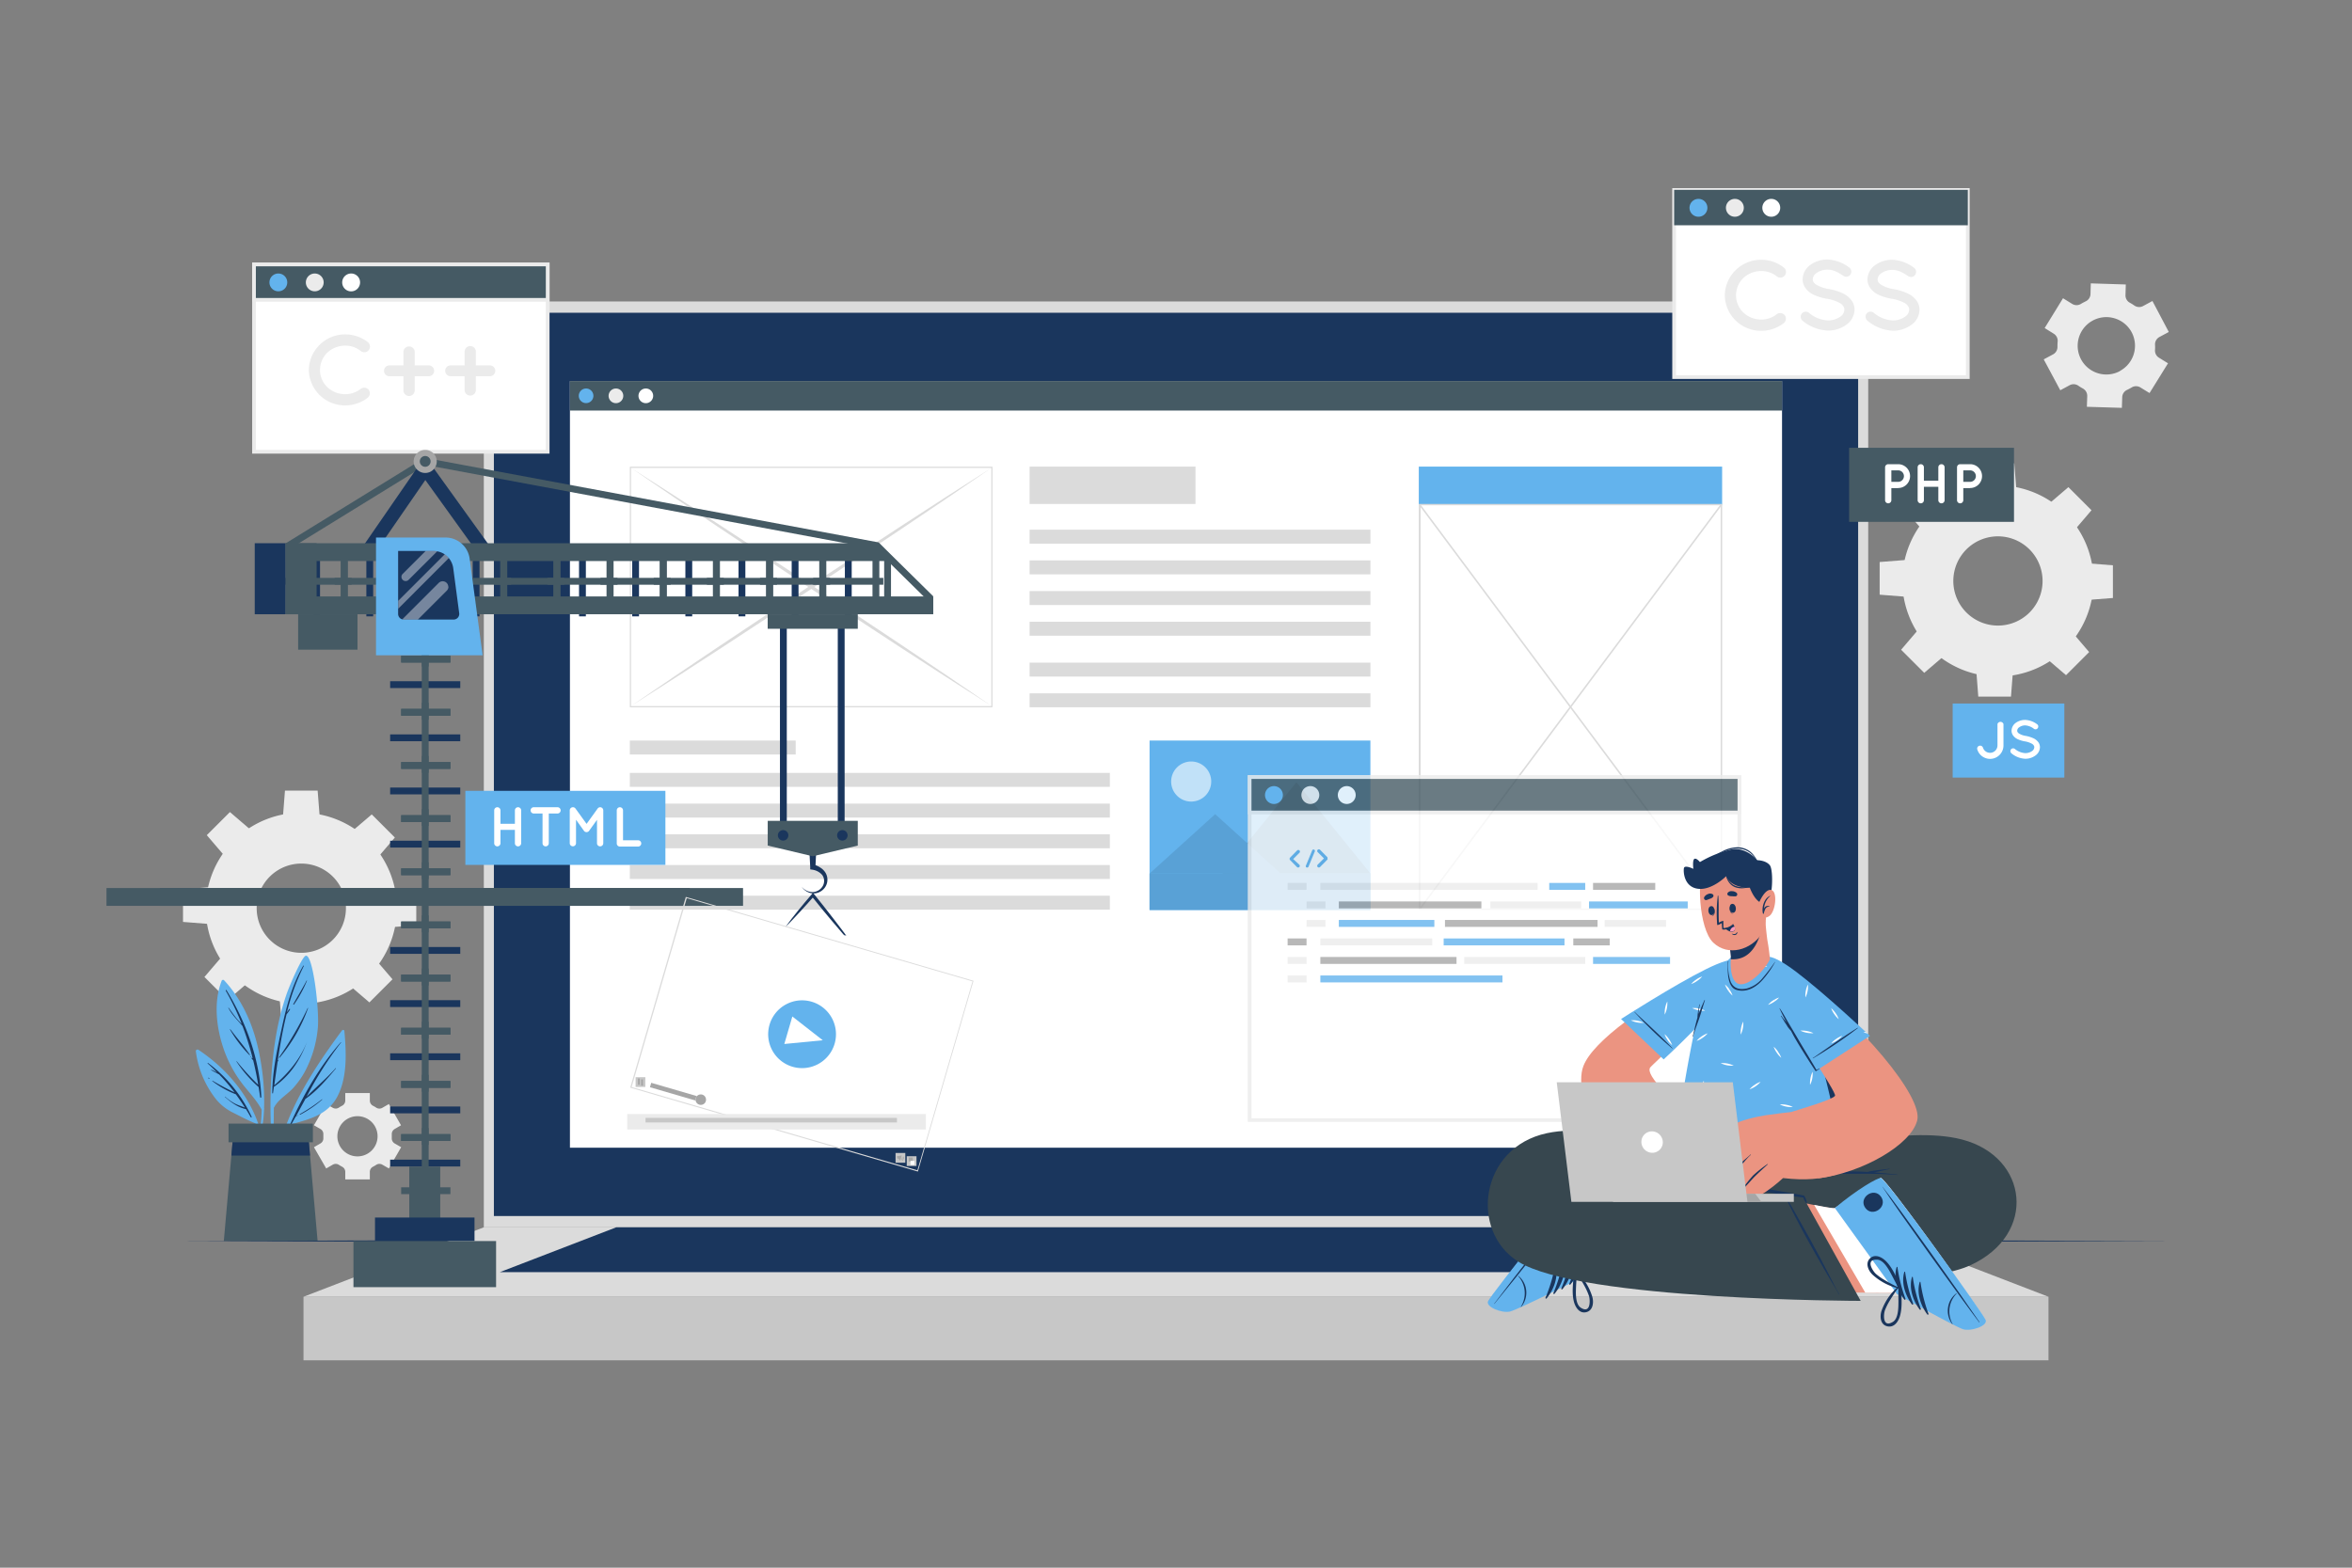 <svg xmlns="http://www.w3.org/2000/svg" id="freepik_stories-development" class="animated" version="1.1" viewBox="0 0 750 500" xmlnsXlink="http://www.w3.org/1999/xlink" xmlnsXsvgjs="http://svgjs.com/svgjs"><rect x="0" y="0" width="750" height="500" fill="#808080" stroke="none"/><style>@media (prefers-reduced-motion: no-preference) {@keyframes lightSpeedLeft{60%{transform:skewX(-10deg);opacity:1}80%{transform:skewX(2deg)}}@keyframes slideLeft{0%{opacity:0;transform:translateX(-30px)}}@keyframes zoomIn{0%{opacity:0;transform:scale(.5)}}@keyframes lightSpeedRight{60%{transform:skewX(10deg);opacity:1}80%{transform:skewX(-2deg)}}@keyframes zoomOut{0%{opacity:0;transform:scale(1.5)}}svg#freepik_stories-development:not(.animated) .animable{opacity:0}svg#freepik_stories-development.animated #freepik--background-complete--inject-174{animation:1s 1 forwards cubic-bezier(.36,-.01,.5,1.38) lightSpeedLeft;animation-delay:0s}svg#freepik_stories-development.animated #freepik--Plant--inject-174{animation:1s 1 forwards cubic-bezier(.36,-.01,.5,1.38) slideLeft;animation-delay:0s}svg#freepik_stories-development.animated #freepik--Floor--inject-174{animation:1s 1 forwards cubic-bezier(.36,-.01,.5,1.38) zoomIn;animation-delay:0s}svg#freepik_stories-development.animated #freepik--Device--inject-174{animation:1s 1 forwards cubic-bezier(.36,-.01,.5,1.38) lightSpeedRight;animation-delay:0s}svg#freepik_stories-development.animated #freepik--Screens--inject-174{animation:1s 1 forwards cubic-bezier(.36,-.01,.5,1.38) zoomOut;animation-delay:0s}svg#freepik_stories-development.animated #freepik--Crane--inject-174{animation:1s 1 forwards cubic-bezier(.36,-.01,.5,1.38) slideLeft;animation-delay:0s}svg#freepik_stories-development.animated #freepik--Character--inject-174{animation:1s 1 forwards cubic-bezier(.36,-.01,.5,1.38) lightSpeedRight;animation-delay:0s}}@media(prefers-reduced-motion: reduce) {svg>* {opacity: 1 !important;} }</style><g style="transform-origin:374.97px 233.275px" id="freepik--background-complete--inject-174" class="animable"><path id="elosyxw0e6cc" d="M685.44,125.36l5.89-9.49-2.91-1.8a2.66,2.66,0,0,1-1.23-2.5,13.25,13.25,0,0,0,0-1.67,2.67,2.67,0,0,1,1.39-2.41l3-1.61L686.36,96l-3,1.62a2.66,2.66,0,0,1-2.77-.18,15.13,15.13,0,0,0-1.42-.88,2.64,2.64,0,0,1-1.4-2.41l.1-3.42-11.16-.35-.1,3.43A2.66,2.66,0,0,1,665,96.15l-.73.37c-.25.13-.48.27-.72.41a2.63,2.63,0,0,1-2.77,0l-2.93-1.81L652,104.63l2.91,1.81a2.67,2.67,0,0,1,1.23,2.5,15.26,15.26,0,0,0-.06,1.66,2.67,2.67,0,0,1-1.38,2.41l-3,1.61,5.28,9.85,3-1.62a2.66,2.66,0,0,1,2.77.18,14.87,14.87,0,0,0,1.41.87,2.67,2.67,0,0,1,1.41,2.41l-.11,3.43,11.16.34.11-3.42a2.66,2.66,0,0,1,1.55-2.31c.25-.11.5-.24.74-.37s.48-.26.72-.41a2.65,2.65,0,0,1,2.78,0Zm-9.45-7a9.15,9.15,0,1,1,3.75-12.38A9.14,9.14,0,0,1,676,118.31Z" class="animable" style="fill:#ebebeb;transform-origin:671.64px 110.23px"/><path id="eleluxh0i8106" d="M127.88,358.9,124,352.12l-2.07,1.2a1.85,1.85,0,0,1-2-.07,10.29,10.29,0,0,0-1-.58,1.86,1.86,0,0,1-1-1.66v-2.39h-7.83V351a1.86,1.86,0,0,1-1,1.66,9.12,9.12,0,0,0-1,.58,1.85,1.85,0,0,1-2,.07l-2.08-1.2-3.91,6.78,2.09,1.2a1.87,1.87,0,0,1,.91,1.72c0,.19,0,.39,0,.58s0,.38,0,.57a1.87,1.87,0,0,1-.91,1.72l-2.09,1.21,3.91,6.78,2.08-1.2a1.85,1.85,0,0,1,2,.07c.33.21.66.4,1,.58a1.85,1.85,0,0,1,1,1.65v2.4h7.83v-2.4a1.86,1.86,0,0,1,1-1.65,11,11,0,0,0,1-.58,1.85,1.85,0,0,1,2-.07l2.08,1.2,3.91-6.78-2.08-1.2a1.87,1.87,0,0,1-.91-1.72c0-.19,0-.39,0-.58s0-.39,0-.58a1.87,1.87,0,0,1,.91-1.72Zm-7.48,3.5A6.41,6.41,0,1,1,114,356,6.4,6.4,0,0,1,120.4,362.4Z" class="animable" style="fill:#ebebeb;transform-origin:114.015px 362.395px"/><path id="el87hjiacnhd5" d="M96.08,259.2a30.47,30.47,0,1,0,30.47,30.47A30.45,30.45,0,0,0,96.08,259.2Zm0,44.69a14.23,14.23,0,1,1,14.23-14.22A14.23,14.23,0,0,1,96.08,303.89Z" class="animable" style="fill:#ebebeb;transform-origin:96.08px 289.67px"/><polygon id="el1gse14k1op9" points="101.94 260.46 90.22 260.46 90.87 252.16 101.29 252.16 101.94 260.46" class="animable" style="fill:#ebebeb;transform-origin:96.08px 256.31px"/><polygon id="el6rpk1cwtat3" points="79.63 264.41 71.35 272.69 65.94 266.37 73.31 259 79.63 264.41" class="animable" style="fill:#ebebeb;transform-origin:72.785px 265.845px"/><polygon id="elfj63mb3teke" points="66.65 282.97 66.65 294.69 58.36 294.04 58.36 283.62 66.65 282.97" class="animable" style="fill:#ebebeb;transform-origin:62.505px 288.83px"/><polygon id="elv2n0ukm1ryl" points="70.6 305.27 78.89 313.56 72.56 318.97 65.19 311.6 70.6 305.27" class="animable" style="fill:#ebebeb;transform-origin:72.04px 312.12px"/><polygon id="elehuf5uowu7n" points="89.16 318.25 100.88 318.25 100.23 326.55 89.81 326.55 89.16 318.25" class="animable" style="fill:#ebebeb;transform-origin:95.02px 322.4px"/><polygon id="elllhtwweho1" points="111.47 314.3 119.75 306.02 125.16 312.34 117.79 319.71 111.47 314.3" class="animable" style="fill:#ebebeb;transform-origin:118.315px 312.865px"/><polygon id="elcjoid5zte3c" points="124.45 295.74 124.45 284.02 132.74 284.67 132.74 295.09 124.45 295.74" class="animable" style="fill:#ebebeb;transform-origin:128.595px 289.88px"/><polygon id="eln03fxf8lt2d" points="120.5 273.44 112.21 265.15 118.54 259.75 125.91 267.12 120.5 273.44" class="animable" style="fill:#ebebeb;transform-origin:119.06px 266.595px"/><path id="elsocvgqk177n" d="M637.1,154.82a30.48,30.48,0,1,0,30.47,30.48A30.47,30.47,0,0,0,637.1,154.82Zm0,44.7a14.23,14.23,0,1,1,14.23-14.22A14.22,14.22,0,0,1,637.1,199.52Z" class="animable" style="fill:#ebebeb;transform-origin:637.09px 185.3px"/><polygon id="el11okkgn6i88o" points="642.96 156.09 631.24 156.09 631.89 147.79 642.31 147.79 642.96 156.09" class="animable" style="fill:#ebebeb;transform-origin:637.1px 151.94px"/><polygon id="elv571wbndbjs" points="620.65 160.04 612.37 168.32 606.96 162 614.33 154.63 620.65 160.04" class="animable" style="fill:#ebebeb;transform-origin:613.805px 161.475px"/><polygon id="elskvccccdpz" points="607.67 178.6 607.67 190.32 599.38 189.67 599.38 179.25 607.67 178.6" class="animable" style="fill:#ebebeb;transform-origin:603.525px 184.46px"/><polygon id="el3r1cljc37tl" points="611.62 200.9 619.91 209.19 613.59 214.6 606.22 207.23 611.62 200.9" class="animable" style="fill:#ebebeb;transform-origin:613.065px 207.75px"/><polygon id="el1516qyree6z" points="630.19 213.88 641.9 213.88 641.26 222.18 630.83 222.18 630.19 213.88" class="animable" style="fill:#ebebeb;transform-origin:636.045px 218.03px"/><polygon id="el1dhajqku3jf" points="652.49 209.93 660.78 201.65 666.18 207.97 658.81 215.34 652.49 209.93" class="animable" style="fill:#ebebeb;transform-origin:659.335px 208.495px"/><polygon id="elnu7k01n7lr" points="665.47 191.37 665.47 179.65 673.76 180.3 673.76 190.72 665.47 191.37" class="animable" style="fill:#ebebeb;transform-origin:669.615px 185.51px"/><polygon id="el4wvig1sc7q8" points="661.52 169.07 653.24 160.78 659.56 155.37 666.93 162.74 661.52 169.07" class="animable" style="fill:#ebebeb;transform-origin:660.085px 162.22px"/></g><g style="transform-origin:86.335px 350.317px" id="freepik--Plant--inject-174" class="animable"><path id="elud6g7bkuef" d="M109.07,328.63C99.89,341.06,90.31,355.5,88,371.1c0,.23.35.31.4.07a94.22,94.22,0,0,1,4.06-12.48c6-1.67,12-3,15.14-9,3.23-6.16,2.82-14.19,2.21-20.9C109.74,328.41,109.26,328.39,109.07,328.63Z" class="animable" style="fill:#63b3ed;transform-origin:99.115px 349.894px"/><path id="elajxtpt80b7h" d="M92.54,358.57c4.12-9.26,9.42-18.55,16.15-26.17,0,0,.12,0,.07.08a110.93,110.93,0,0,0-11,17.33c3-3.09,6.37-5.85,9.25-9.12.06-.07.15,0,.09.09-2.86,3.43-6,7.16-9.71,9.7q-1.5,2.76-3,5.54c.25-.14.51-.26.77-.39a0,0,0,0,1,0,.07c-.29.14-.57.29-.86.42-.48.87-1,1.75-1.46,2.62C92.72,358.94,92.45,358.76,92.54,358.57Z" class="animable" style="fill:#1a365d;transform-origin:100.647px 345.614px"/><path id="elvy2bdqhlle8" d="M95.6,355.34a53.09,53.09,0,0,0,7.05-4.71c.06-.05.15,0,.09.09a37,37,0,0,1-7,4.79C95.59,355.57,95.49,355.4,95.6,355.34Z" class="animable" style="fill:#1a365d;transform-origin:99.157px 353.066px"/><path id="elwd9k5uwgjl" d="M86.92,368.78c0,.19.34.18.33,0,0-5.13,0-10.29.08-15.45,1.32-2.66,4.14-4.13,6.11-6.26A27.71,27.71,0,0,0,97.1,342a36.64,36.64,0,0,0,4.25-14.17c.54-5.49-1.54-23.62-3.86-23-1.2.32-5.09,9.3-6.12,12.27a85.78,85.78,0,0,0-3.65,15.05C85.84,344.2,86,356.61,86.92,368.78Z" class="animable" style="fill:#63b3ed;transform-origin:93.846px 336.867px"/><path id="eliew5oc8ukts" d="M86.88,346.62l0,0c.28-6.5,1.75-13.06,3.12-19.37,1.47-6.79,3.2-13.18,6.7-19.24.06-.11.23,0,.17.1a71.31,71.31,0,0,0-5.38,14.77c.23-.36.52-.71.76-1.06.1-.13.32,0,.23.14a10.5,10.5,0,0,1-1.1,1.54l0,0c-1.2,4.85-2.07,9.82-2.81,14.77l.17-.19a0,0,0,0,1,.07.06l-.29.49c-.37,2.51-.72,5-1.06,7.51,4.47-3.83,8.29-8.34,10.45-13.89,0,0,0,0,0,0-2.11,5.76-5.44,10.88-10.57,14.38-.09.67-.18,1.34-.28,2,0,.14-.24.1-.24,0,0-.59,0-1.18.06-1.77C86.83,346.78,86.8,346.68,86.88,346.62Z" class="animable" style="fill:#1a365d;transform-origin:92.365px 328.342px"/><path id="elmnlhqhn3okl" d="M89,337.2a104.05,104.05,0,0,0,9.12-15.7c0-.06.13,0,.11.05a51.08,51.08,0,0,1-9.06,15.78C89.08,337.43,88.92,337.31,89,337.2Z" class="animable" style="fill:#1a365d;transform-origin:93.605px 329.421px"/><path id="el2rafdek8xcy" d="M93.53,320.24c1.42-2.51,2.91-4.95,4.25-7.51,0-.07.13,0,.1.07a38.77,38.77,0,0,1-4.13,7.56C93.66,320.49,93.45,320.38,93.53,320.24Z" class="animable" style="fill:#1a365d;transform-origin:95.698px 316.559px"/><path id="el8ofq0cbz0ta" d="M93,321.33a0,0,0,1,1,0,0A0,0,0,1,1,93,321.33Z" class="animable" style="fill:#1a365d;transform-origin:93px 321.33px"/><path id="eljsyevibzv4j" d="M83.44,353.92A52.79,52.79,0,0,1,82.24,364c.05.37.1.73.16,1.11a48.63,48.63,0,0,0,1.81-11.28.34.34,0,0,0,0-.35h0a74,74,0,0,0-1.13-15.28c-1.59-9.44-5.07-18.5-11.65-25.58a.48.48,0,0,0-.73.15c-2.65,6.76-1.73,14.82.54,21.56a39.38,39.38,0,0,0,5.22,10.23C78.73,347.77,81.61,350.46,83.44,353.92Z" class="animable" style="fill:#63b3ed;transform-origin:76.672px 338.811px"/><path id="el9ultxjbf9uv" d="M72.22,315.81c6.24,10.13,10.58,22.14,11.11,34.1,0,.21-.35.27-.38,0-.14-1.08-.31-2.14-.48-3.2h0a40.86,40.86,0,0,1-7.08-8.17c0-.05.05-.11.09-.06A86.85,86.85,0,0,0,82.34,346q-.66-4-1.6-7.81c-.17-.19-.33-.39-.49-.58s.07-.31.18-.19l.15.17a89.51,89.51,0,0,0-3.26-10.36c-1.59-1.89-3.36-3.53-4.52-5.81a0,0,0,0,1,.08-.05c.93,1.3,1.83,2.62,2.89,3.83.42.48.88.93,1.32,1.4A80.3,80.3,0,0,0,72,316C71.89,315.8,72.13,315.66,72.22,315.81Z" class="animable" style="fill:#1a365d;transform-origin:77.651px 332.919px"/><path id="elqxrmferibnf" d="M73.48,328.31c2,2.71,4.32,5.3,6.19,8.1a.08.08,0,0,1-.13.1,41.13,41.13,0,0,1-6.19-8.12C73.29,328.3,73.42,328.23,73.48,328.31Z" class="animable" style="fill:#1a365d;transform-origin:76.511px 332.408px"/><path id="elouwjypnyym" d="M80,337l.09.09a.06.06,0,0,1-.09.09l-.09-.08C79.8,337.08,79.89,337,80,337Z" class="animable" style="fill:#1a365d;transform-origin:79.984px 337.099px"/><path id="el3mou918m0u" d="M62.44,335.28A31.21,31.21,0,0,0,69,350.73a16.42,16.42,0,0,0,5.34,4.16c2.31,1.15,4.73,2.46,7.12,3.4a46.88,46.88,0,0,1,2.53,9c.07-.27.15-.54.23-.8-1.54-13.19-10.07-24.46-21-31.7A.54.54,0,0,0,62.44,335.28Z" class="animable" style="fill:#63b3ed;transform-origin:73.33px 351.012px"/><path id="el07wpahzou9x" d="M66.22,339.18c-.08-.07,0-.21.11-.15a44.73,44.73,0,0,1,13.91,17.15c.08.18-.17.34-.27.16-.51-.89-1-1.76-1.55-2.61h0c-2.49-.47-4.85-2.22-6.7-3.88a.05.05,0,0,1,.07-.08A15.71,15.71,0,0,0,74.93,352c1,.51,2.11.84,3.17,1.25-.92-1.47-1.89-2.87-2.89-4.23a29.21,29.21,0,0,1-7.49-4.21c-.07-.06,0-.17.07-.12a77.62,77.62,0,0,0,7,3.72,60.4,60.4,0,0,0-4.91-5.73c-.85-.45-1.71-.9-2.53-1.38a.07.07,0,0,1,0-.13,8.75,8.75,0,0,1,1.94,1C68.32,341.12,67.3,340.14,66.22,339.18Z" class="animable" style="fill:#1a365d;transform-origin:73.222px 347.717px"/><path id="el0bbmrsg7wt6u" d="M66.45,343.73a3.19,3.19,0,0,1,.42.3,0,0,0,0,1-.05.07,2.38,2.38,0,0,1-.44-.25A.07.07,0,1,1,66.45,343.73Z" class="animable" style="fill:#1a365d;transform-origin:66.604px 343.908px"/><polygon id="eln4as4kgrba8" points="101.28 395.82 71.37 395.82 73.78 368.57 74.31 362.57 98.34 362.57 98.87 368.57 101.28 395.82" class="animable" style="fill:#455a64;transform-origin:86.325px 379.195px"/><polygon id="el4hm0ks649ek" points="98.87 368.57 73.78 368.57 74.31 362.57 98.34 362.57 98.87 368.57" class="animable" style="fill:#1a365d;transform-origin:86.325px 365.57px"/><rect id="elbisppd4acw" width="26.89" height="5.95" x="72.88" y="358.37" class="animable" style="fill:#455a64;transform-origin:86.325px 361.345px"/></g><g style="transform-origin:375px 395.82px" id="freepik--Floor--inject-174" class="animable"><polygon id="elblmnvsna4b" points="56.76 395.82 136.32 395.57 215.88 395.49 375 395.32 534.12 395.49 613.68 395.57 693.24 395.82 613.68 396.06 534.12 396.15 375 396.32 215.88 396.15 136.32 396.06 56.76 395.82" class="animable" style="fill:#1a365d;transform-origin:375px 395.82px"/></g><g style="transform-origin:375px 265.005px" id="freepik--Device--inject-174" class="animable"><rect id="elmlmru562vfj" width="441.45" height="295.29" x="154.28" y="96.15" class="animable" style="fill:#dbdbdb;transform-origin:375.005px 243.795px"/><rect id="elrlkrkydufl" width="435.03" height="288.09" x="157.49" y="99.75" class="animable" style="fill:#1a365d;transform-origin:375.005px 243.795px"/><rect id="elrus1x1xv16h" width="556.44" height="20.27" x="96.78" y="413.59" class="animable" style="fill:#c7c7c7;transform-origin:375px 423.725px"/><polygon id="elfjeyece5hkq" points="96.78 413.59 154.28 391.44 595.72 391.44 653.22 413.59 96.78 413.59" class="animable" style="fill:#dbdbdb;transform-origin:375px 402.515px"/><polygon id="elyxvuy6gqq1" points="159.41 405.73 196.51 391.44 553.49 391.44 590.59 405.73 159.41 405.73" class="animable" style="fill:#1a365d;transform-origin:375px 398.585px"/><rect id="el57bjyb154ji" width="386.51" height="244.52" x="181.74" y="121.53" class="animable" style="fill:#fff;transform-origin:374.995px 243.79px"/><rect id="elgdektsex6b9" width="386.51" height="9.41" x="181.74" y="121.53" class="animable" style="fill:#455a64;transform-origin:374.995px 126.235px"/><path id="elpuzqzycy5hj" d="M189.22,126.24a2.33,2.33,0,1,1-2.33-2.33A2.33,2.33,0,0,1,189.22,126.24Z" class="animable" style="fill:#63b3ed;transform-origin:186.89px 126.24px"/><path id="elomqeujvie1" d="M198.75,126.24a2.34,2.34,0,1,1-2.33-2.33A2.33,2.33,0,0,1,198.75,126.24Z" class="animable" style="fill:#ebebeb;transform-origin:196.41px 126.25px"/><path id="elngyfug22vcb" d="M208.28,126.24a2.34,2.34,0,1,1-2.33-2.33A2.33,2.33,0,0,1,208.28,126.24Z" class="animable" style="fill:#fff;transform-origin:205.94px 126.25px"/><g id="el6qzt7zyinqr"><rect style="fill:#63b3ed;transform-origin:401.78px 263.205px;transform:rotate(180deg)" width="70.42" height="54.03" x="366.57" y="236.19" class="animable"/></g><g id="elqwcxiqpusza"><path style="fill:#fff;opacity:.6;transform-origin:379.844px 249.264px" d="M373.58,248a6.39,6.39,0,1,0,5-5A6.4,6.4,0,0,0,373.58,248Z" class="animable"/></g><polygon id="elvn4akl3d0ee" points="389.8 278.58 436.99 278.58 413.4 249.5 389.8 278.58" class="animable" style="fill:#63b3ed;transform-origin:413.395px 264.04px"/><g id="elfoaphkhn6et"><polygon style="opacity:.2;transform-origin:413.395px 264.04px" points="389.8 278.58 436.99 278.58 413.4 249.5 389.8 278.58" class="animable"/></g><polygon id="elmbbdfxyovo" points="366.57 278.61 408.42 278.61 387.49 259.67 366.57 278.61" class="animable" style="fill:#63b3ed;transform-origin:387.495px 269.14px"/><g id="elkf20xf4rtib"><polygon style="opacity:.1;transform-origin:387.495px 269.14px" points="366.57 278.61 408.42 278.61 387.49 259.67 366.57 278.61" class="animable"/></g><rect id="el4xs8b1twf4y" width="70.42" height="11.64" x="366.57" y="278.58" class="animable" style="fill:#63b3ed;transform-origin:401.78px 284.4px"/><g id="elywyx08qd4y"><rect style="opacity:.1;transform-origin:401.78px 284.4px" width="70.42" height="11.64" x="366.57" y="278.58" class="animable"/></g><rect id="el52lnb9lvgpw" width="52.9" height="4.45" x="200.83" y="236.19" class="animable" style="fill:#dbdbdb;transform-origin:227.28px 238.415px"/><rect id="eladtrr0fbhbc" width="153.08" height="4.45" x="200.83" y="246.51" class="animable" style="fill:#dbdbdb;transform-origin:277.37px 248.735px"/><rect id="elu1usitiuv" width="153.08" height="4.45" x="200.83" y="256.31" class="animable" style="fill:#dbdbdb;transform-origin:277.37px 258.535px"/><rect id="elrdyb9pgh58q" width="153.08" height="4.45" x="200.83" y="266.1" class="animable" style="fill:#dbdbdb;transform-origin:277.37px 268.325px"/><rect id="el6frs16u80sh" width="153.08" height="4.45" x="200.83" y="275.89" class="animable" style="fill:#dbdbdb;transform-origin:277.37px 278.115px"/><rect id="ell8m1ckd4u18" width="153.08" height="4.45" x="200.83" y="285.68" class="animable" style="fill:#dbdbdb;transform-origin:277.37px 287.905px"/><rect id="elsm9q2ade1t8" width="52.9" height="11.91" x="328.32" y="148.82" class="animable" style="fill:#dbdbdb;transform-origin:354.77px 154.775px"/><rect id="el00gexsrj3u3ua" width="108.68" height="4.45" x="328.32" y="168.94" class="animable" style="fill:#dbdbdb;transform-origin:382.66px 171.165px"/><rect id="el8zsivy28rl8" width="108.68" height="4.45" x="328.32" y="178.73" class="animable" style="fill:#dbdbdb;transform-origin:382.66px 180.955px"/><rect id="el4t8xgqis1dl" width="108.68" height="4.45" x="328.32" y="188.52" class="animable" style="fill:#dbdbdb;transform-origin:382.66px 190.745px"/><rect id="ely45ft656ta" width="108.68" height="4.45" x="328.32" y="198.31" class="animable" style="fill:#dbdbdb;transform-origin:382.66px 200.535px"/><rect id="eldegkc67kxf" width="108.68" height="4.45" x="328.32" y="211.34" class="animable" style="fill:#dbdbdb;transform-origin:382.66px 213.565px"/><rect id="elymyizj6bshb" width="108.68" height="4.45" x="328.32" y="221.13" class="animable" style="fill:#dbdbdb;transform-origin:382.66px 223.355px"/><rect id="elvvl5py2rps" width="96.73" height="12.12" x="452.42" y="148.82" class="animable" style="fill:#63b3ed;transform-origin:500.785px 154.88px"/><rect id="elwc3nseaxyg" width="96.22" height="129.06" x="452.69" y="160.94" class="animable" style="fill:#fff;transform-origin:500.8px 225.47px"/><path id="elzzakd0eak4" d="M549.17,290.22H452.42V160.73h96.75ZM453,289.79h95.68V161.16H453Z" class="animable" style="fill:#dbdbdb;transform-origin:500.795px 225.475px"/><polygon id="elwmwdz1lbf3" points="452.94 290.09 452.44 289.93 548.65 160.86 549.15 161.02 452.94 290.09" class="animable" style="fill:#dbdbdb;transform-origin:500.795px 225.475px"/><polygon id="el51q32mapqay" points="548.65 290.09 452.44 161.02 452.94 160.86 549.15 289.93 548.65 290.09" class="animable" style="fill:#dbdbdb;transform-origin:500.795px 225.475px"/><rect id="el52mwr2uiv6f" width="115.28" height="76.34" x="201.03" y="149.03" class="animable" style="fill:#fff;transform-origin:258.67px 187.2px"/><path id="el0rw2yyqn4ujb" d="M200.85,225.58v-.19l0-76.53H201l115.48,0,0,76.73h-.19Zm.37-76.34,0,75.95,114.9,0,0-75.95Z" class="animable" style="fill:#dbdbdb;transform-origin:258.665px 187.225px"/><path id="elfpecbiqrx1" d="M201.22,149.24c9.69,6.15,19.33,12.39,28.95,18.64L259,186.76l28.66,19.08,14.28,9.61,14.23,9.71-14.51-9.27-14.45-9.36-28.8-18.88-28.66-19.08C220.19,162.17,210.67,155.76,201.22,149.24Z" class="animable" style="fill:#dbdbdb;transform-origin:258.695px 187.2px"/><path id="elttqqo2y4ng" d="M316.14,149.24c-9.46,6.52-19,12.93-28.51,19.33L259,187.65l-28.8,18.88-14.44,9.36-14.51,9.27,14.22-9.71,14.28-9.61,28.66-19.08,28.8-18.88C296.8,161.63,306.44,155.39,316.14,149.24Z" class="animable" style="fill:#dbdbdb;transform-origin:258.695px 187.2px"/></g><g style="transform-origin:369.34px 208.915px" id="freepik--Screens--inject-174" class="animable"><rect id="elds12fisxuug" width="93.64" height="59.73" x="533.85" y="60.55" class="animable" style="fill:#fff;transform-origin:580.67px 90.415px"/><path id="elzyekbqg8emr" d="M628.08,120.87H533.25V60h94.83Zm-93.64-1.18h92.45V61.14H534.44Z" class="animable" style="fill:#ebebeb;transform-origin:580.665px 90.435px"/><rect id="elkura7mqygzn" width="93.64" height="11.3" x="533.85" y="60.55" class="animable" style="fill:#455a64;transform-origin:580.67px 66.2px"/><path id="el26h2dwibgcz" d="M544.45,66.28a2.85,2.85,0,1,1-2.84-2.85A2.84,2.84,0,0,1,544.45,66.28Z" class="animable" style="fill:#63b3ed;transform-origin:541.6px 66.28px"/><path id="elp6pildoj7lh" d="M556.06,66.28a2.85,2.85,0,1,1-2.84-2.85A2.84,2.84,0,0,1,556.06,66.28Z" class="animable" style="fill:#ebebeb;transform-origin:553.21px 66.28px"/><path id="elfhhl27bd0jr" d="M567.67,66.28a2.85,2.85,0,1,1-2.84-2.85A2.84,2.84,0,0,1,567.67,66.28Z" class="animable" style="fill:#fff;transform-origin:564.82px 66.28px"/><path id="ellzlzrrizsx" d="M550,94.18a11.55,11.55,0,0,1,11.54-11.33,11.78,11.78,0,0,1,7.27,2.46,1.8,1.8,0,0,1-2.2,2.86,7.88,7.88,0,0,0-5.07-1.73,8.34,8.34,0,0,0-5.66,2.26,7.76,7.76,0,0,0-2.3,5.48,7.62,7.62,0,0,0,2.3,5.47,8.3,8.3,0,0,0,5.66,2.27,7.94,7.94,0,0,0,5.07-1.73,1.91,1.91,0,0,1,2.52.34,1.86,1.86,0,0,1-.32,2.52,11.78,11.78,0,0,1-7.27,2.46A11.51,11.51,0,0,1,550,94.18Z" class="animable" style="fill:#ebebeb;transform-origin:559.756px 94.18px"/><path id="el29v5n3zdl4i" d="M574.55,100a1.63,1.63,0,0,1,2.29-.22,10.25,10.25,0,0,0,6,2.42,6.78,6.78,0,0,0,3.93-1.16,2.83,2.83,0,0,0,1.36-2.27,1.78,1.78,0,0,0-.29-1,2.89,2.89,0,0,0-.94-1,12.79,12.79,0,0,0-4.31-1.48h-.06a17.08,17.08,0,0,1-4.06-1.22,6.79,6.79,0,0,1-2.93-2.46,4.82,4.82,0,0,1-.72-2.58,5.81,5.81,0,0,1,2.52-4.59,9.26,9.26,0,0,1,5.44-1.67,12.33,12.33,0,0,1,6.86,2.52,1.62,1.62,0,0,1,.44,2.23,1.6,1.6,0,0,1-2.24.48c-1.6-1.07-3.14-2-5.06-2a6,6,0,0,0-3.53,1.07,2.52,2.52,0,0,0-1.19,2,1.5,1.5,0,0,0,.22.88,2.91,2.91,0,0,0,.85.82,10.85,10.85,0,0,0,3.93,1.39h.06a18.21,18.21,0,0,1,4.35,1.32,7.34,7.34,0,0,1,3.14,2.61,5,5,0,0,1,.76,2.67,6.07,6.07,0,0,1-2.71,4.88,9.84,9.84,0,0,1-5.82,1.79,13.56,13.56,0,0,1-8.05-3.14A1.68,1.68,0,0,1,574.55,100Z" class="animable" style="fill:#ebebeb;transform-origin:582.788px 94.1px"/><path id="el443azejlfjt" d="M595.22,100a1.63,1.63,0,0,1,2.29-.22,10.25,10.25,0,0,0,6,2.42,6.78,6.78,0,0,0,3.93-1.16,2.83,2.83,0,0,0,1.36-2.27,1.78,1.78,0,0,0-.29-1,2.89,2.89,0,0,0-.94-1,12.79,12.79,0,0,0-4.31-1.48h-.06a17.08,17.08,0,0,1-4.06-1.22,6.79,6.79,0,0,1-2.93-2.46,4.82,4.82,0,0,1-.72-2.58A5.81,5.81,0,0,1,598,84.52a9.26,9.26,0,0,1,5.44-1.67,12.33,12.33,0,0,1,6.86,2.52,1.62,1.62,0,0,1,.44,2.23,1.6,1.6,0,0,1-2.24.48c-1.6-1.07-3.14-2-5.06-2a6,6,0,0,0-3.53,1.07,2.52,2.52,0,0,0-1.19,2A1.5,1.5,0,0,0,599,90a2.91,2.91,0,0,0,.85.82,10.85,10.85,0,0,0,3.93,1.39h.06a18.21,18.21,0,0,1,4.35,1.32,7.34,7.34,0,0,1,3.14,2.61,5.14,5.14,0,0,1,.76,2.67,6.07,6.07,0,0,1-2.71,4.88,9.84,9.84,0,0,1-5.82,1.79,13.56,13.56,0,0,1-8-3.14A1.68,1.68,0,0,1,595.22,100Z" class="animable" style="fill:#ebebeb;transform-origin:603.491px 94.165px"/><rect id="eldlwy7ikfwzh" width="52.57" height="23.62" x="589.65" y="142.82" class="animable" style="fill:#455a64;transform-origin:615.935px 154.63px"/><path id="el8kod1wbew4a" d="M605.29,155.68h-2.18v3.85a1,1,0,0,1-2,0V149.05a1,1,0,0,1,1-1h3.17a3.8,3.8,0,1,1,0,7.6Zm-2.18-2h2.18a1.83,1.83,0,1,0,0-3.66h-2.18Z" class="animable" style="fill:#fff;transform-origin:605.095px 154.29px"/><path id="elutxibmeulpl" d="M611.49,159.53V149.05a1,1,0,0,1,1-1,1,1,0,0,1,1,1v4.27h4.6v-4.27a1,1,0,0,1,1-1,1,1,0,0,1,1,1v10.48a1,1,0,0,1-1,1,1,1,0,0,1-1-1v-4.26h-4.6v4.26a1,1,0,0,1-1,1A1,1,0,0,1,611.49,159.53Z" class="animable" style="fill:#fff;transform-origin:615.79px 154.29px"/><path id="elgnxonmv8f0e" d="M628.23,155.68h-2.18v3.85a1,1,0,0,1-1,1,1,1,0,0,1-1-1V149.05a1,1,0,0,1,1-1h3.18a3.8,3.8,0,1,1,0,7.6Zm-2.18-2h2.18a1.83,1.83,0,1,0,0-3.66h-2.18Z" class="animable" style="fill:#fff;transform-origin:628.04px 154.29px"/><g id="elsq3efwl3fb"><g class="animable" style="opacity:.8;transform-origin:476.555px 302.535px"><rect id="elw8hxlw2r9wb" width="156.16" height="109.4" x="398.47" y="247.83" class="animable" style="fill:#fff;transform-origin:476.55px 302.53px"/><path id="el5kckgu38csp" d="M555.23,357.83H397.88V247.24H555.23Zm-156.16-1.18h155V248.43h-155Z" class="animable" style="fill:#ebebeb;transform-origin:476.555px 302.535px"/><rect id="elh5t2esi9q4t" width="156.16" height="11.3" x="398.47" y="247.83" class="animable" style="fill:#455a64;transform-origin:476.55px 253.48px"/><path id="elr2azoyaw3rd" d="M555.23,259.72H397.88V247.24H555.23Zm-156.16-1.18h155V248.43h-155Z" class="animable" style="fill:#ebebeb;transform-origin:476.555px 253.48px"/><path id="elmrjr6gbg1z" d="M409.08,253.56a2.85,2.85,0,1,1-2.85-2.84A2.86,2.86,0,0,1,409.08,253.56Z" class="animable" style="fill:#63b3ed;transform-origin:406.23px 253.57px"/><path id="elcpzsb5e07v9" d="M420.69,253.56a2.85,2.85,0,1,1-2.85-2.84A2.86,2.86,0,0,1,420.69,253.56Z" class="animable" style="fill:#ebebeb;transform-origin:417.84px 253.57px"/><path id="el46zl30y72fq" d="M432.3,253.56a2.85,2.85,0,1,1-2.85-2.84A2.86,2.86,0,0,1,432.3,253.56Z" class="animable" style="fill:#fff;transform-origin:429.45px 253.57px"/><rect id="elvznfbutnruj" width="6.04" height="2.21" x="410.59" y="281.6" class="animable" style="fill:#ebebeb;transform-origin:413.61px 282.705px"/><rect id="el0qc33bjjel" width="69.28" height="2.21" x="421.03" y="281.6" class="animable" style="fill:#ebebeb;transform-origin:455.67px 282.705px"/><rect id="ele6ylse2gj58" width="11.47" height="2.21" x="494.02" y="281.6" class="animable" style="fill:#63b3ed;transform-origin:499.755px 282.705px"/><rect id="el92ez5oksrrd" width="19.83" height="2.21" x="507.99" y="281.6" class="animable" style="fill:#a6a6a6;transform-origin:517.905px 282.705px"/><rect id="eli58qzrbgy0e" width="6.04" height="2.21" x="416.63" y="287.51" class="animable" style="fill:#ebebeb;transform-origin:419.65px 288.615px"/><rect id="el5b4cjmse526" width="45.46" height="2.21" x="426.92" y="287.51" class="animable" style="fill:#a6a6a6;transform-origin:449.65px 288.615px"/><rect id="el2suacg0i6oe" width="43.42" height="2.21" x="421.03" y="305.22" class="animable" style="fill:#a6a6a6;transform-origin:442.74px 306.325px"/><rect id="elkhpn9ku1a9k" width="30.46" height="2.21" x="426.92" y="293.41" class="animable" style="fill:#63b3ed;transform-origin:442.15px 294.515px"/><rect id="el59eteczzoza" width="11.62" height="2.21" x="501.69" y="299.31" class="animable" style="fill:#a6a6a6;transform-origin:507.5px 300.415px"/><rect id="elwo46urgvzl" width="48.65" height="2.21" x="460.77" y="293.41" class="animable" style="fill:#a6a6a6;transform-origin:485.095px 294.515px"/><rect id="elyjwm1vqlu5g" width="58.07" height="2.21" x="421.03" y="311.12" class="animable" style="fill:#63b3ed;transform-origin:450.065px 312.225px"/><rect id="ell2pty19d2md" width="31.47" height="2.21" x="506.71" y="287.51" class="animable" style="fill:#63b3ed;transform-origin:522.445px 288.615px"/><rect id="elzx8f2wxlx57" width="28.97" height="2.21" x="475.24" y="287.51" class="animable" style="fill:#ebebeb;transform-origin:489.725px 288.615px"/><rect id="el4wyb43h4r5a" width="19.55" height="2.21" x="511.7" y="293.41" class="animable" style="fill:#ebebeb;transform-origin:521.475px 294.515px"/><rect id="elxqky87x8mvj" width="6.04" height="2.21" x="416.63" y="293.41" class="animable" style="fill:#ebebeb;transform-origin:419.65px 294.515px"/><rect id="elcwu4kznscv" width="6.04" height="2.21" x="410.59" y="299.31" class="animable" style="fill:#a6a6a6;transform-origin:413.61px 300.415px"/><rect id="elblpkk4tg4rr" width="35.69" height="2.21" x="421.03" y="299.31" class="animable" style="fill:#ebebeb;transform-origin:438.875px 300.415px"/><rect id="eltypcqt6uz7" width="38.58" height="2.21" x="466.92" y="305.22" class="animable" style="fill:#ebebeb;transform-origin:486.21px 306.325px"/><rect id="el182exbzwggj" width="24.55" height="2.21" x="507.99" y="305.22" class="animable" style="fill:#63b3ed;transform-origin:520.265px 306.325px"/><rect id="elojvmvpd1bx" width="38.53" height="2.21" x="460.35" y="299.31" class="animable" style="fill:#63b3ed;transform-origin:479.615px 300.415px"/><rect id="elrwred2k1lfc" width="6.04" height="2.21" x="410.59" y="305.22" class="animable" style="fill:#ebebeb;transform-origin:413.61px 306.325px"/><rect id="elijc11mdouq" width="6.04" height="2.21" x="410.59" y="311.12" class="animable" style="fill:#ebebeb;transform-origin:413.61px 312.225px"/><path id="elrumkvdhocg" d="M414.32,275.79a.53.53,0,0,1,0,.75.51.51,0,0,1-.36.15.54.54,0,0,1-.38-.15l-2.33-2.36a.05.05,0,0,1,0-.05l0,0a.1.1,0,0,1,0-.07l0,0s0,0,0-.05,0,0,0,0v-.06s0,0,0-.05v-.1s0,0,0,0l0-.07s0,0,0,0,0,0,0-.07a0,0,0,0,1,0,0s0,0,.05-.05l2.33-2.37a.53.53,0,0,1,.74,0,.53.53,0,0,1,0,.75l-2,2Z" class="animable" style="fill:#63b3ed;transform-origin:412.884px 273.89px"/><path id="el831vjbazusg" d="M416.43,276.06l2-4.84a.45.45,0,1,1,.83.35l-2,4.84a.45.45,0,0,1-.42.28.35.35,0,0,1-.17,0A.44.44,0,0,1,416.43,276.06Z" class="animable" style="fill:#63b3ed;transform-origin:417.835px 273.823px"/><path id="eliegx8ze8u6q" d="M423.31,274.11h0l-.05.06-2.33,2.36a.54.54,0,0,1-.38.15.53.53,0,0,1-.37-.15.53.53,0,0,1,0-.75l2-2-2-2a.53.53,0,0,1,0-.75.54.54,0,0,1,.75,0l2.33,2.37.05.05s0,0,0,0,0,.05,0,.07,0,0,0,0a.41.41,0,0,0,0,.08s0,0,0,0v.21h0s0,.06,0,.08v0A.2.2,0,0,1,423.31,274.11Z" class="animable" style="fill:#63b3ed;transform-origin:421.684px 273.779px"/></g></g><rect id="elusbrcjqdm1o" width="63.79" height="23.62" x="148.39" y="252.23" class="animable" style="fill:#63b3ed;transform-origin:180.285px 264.04px"/><path id="el2ttoarhfwcd" d="M157.59,268.94V258.46a1,1,0,0,1,2,0v4.27h4.6v-4.27a1,1,0,0,1,2,0v10.48a1,1,0,0,1-2,0v-4.26h-4.6v4.26a1,1,0,0,1-2,0Z" class="animable" style="fill:#fff;transform-origin:161.89px 263.7px"/><path id="elujo6u90h9gd" d="M177.78,259.46H175v9.48a1,1,0,0,1-1,1,1,1,0,0,1-1-1v-9.48h-2.8a1,1,0,0,1-1-1,1,1,0,0,1,1-1h7.58a1,1,0,0,1,1,1A1,1,0,0,1,177.78,259.46Z" class="animable" style="fill:#fff;transform-origin:173.99px 263.7px"/><path id="elraouu6ml38" d="M192.37,258.46v10.48a1,1,0,0,1-1,1,1,1,0,0,1-1-1v-7.47L187.84,265a1,1,0,0,1-.8.4h0a1,1,0,0,1-.82-.4l-2.54-3.55v7.47a1,1,0,0,1-2,0V258.46a1,1,0,0,1,1-1h.05a1,1,0,0,1,.78.41l3.54,4.9,3.53-4.9a1,1,0,0,1,.8-.41h0A1,1,0,0,1,192.37,258.46Z" class="animable" style="fill:#fff;transform-origin:187.025px 263.7px"/><path id="elpjz83f7kffa" d="M196.67,268.94V258.46a1,1,0,0,1,1-1,1,1,0,0,1,1,1V268h4.81a1,1,0,0,1,0,2h-5.81A1,1,0,0,1,196.67,268.94Z" class="animable" style="fill:#fff;transform-origin:200.574px 263.73px"/><rect id="elrr2sipr8dw" width="35.61" height="23.62" x="622.66" y="224.38" class="animable" style="fill:#63b3ed;transform-origin:640.465px 236.19px"/><path id="elvx068w8w2n" d="M632.33,238.48a2.37,2.37,0,0,0,4.62-.73v-6.82a1,1,0,0,1,1.91,0v6.82a4.27,4.27,0,0,1-8.34,1.31.93.93,0,0,1,.61-1.19A.94.94,0,0,1,632.33,238.48Z" class="animable" style="fill:#fff;transform-origin:634.665px 236.133px"/><path id="elbx3t4jpmcys" d="M641.26,239a.89.89,0,0,1,1.25-.12,5.67,5.67,0,0,0,3.29,1.32,3.71,3.71,0,0,0,2.15-.64,1.54,1.54,0,0,0,.74-1.23.92.92,0,0,0-.16-.55,1.56,1.56,0,0,0-.51-.52,6.9,6.9,0,0,0-2.36-.81h0a9,9,0,0,1-2.22-.67,3.69,3.69,0,0,1-1.6-1.34,2.61,2.61,0,0,1-.4-1.41,3.18,3.18,0,0,1,1.38-2.51,5.05,5.05,0,0,1,3-.91,6.78,6.78,0,0,1,3.75,1.37.88.88,0,0,1,.24,1.22.86.86,0,0,1-1.22.26,5,5,0,0,0-2.77-1.1,3.22,3.22,0,0,0-1.92.59,1.35,1.35,0,0,0-.66,1.08.8.8,0,0,0,.13.48,1.64,1.64,0,0,0,.46.45,5.9,5.9,0,0,0,2.15.75h0a10.39,10.39,0,0,1,2.38.73,4.08,4.08,0,0,1,1.72,1.42,2.89,2.89,0,0,1,.41,1.47A3.32,3.32,0,0,1,649,241a5.36,5.36,0,0,1-3.18,1,7.38,7.38,0,0,1-4.4-1.72A.91.91,0,0,1,641.26,239Z" class="animable" style="fill:#fff;transform-origin:645.779px 235.805px"/><rect id="elshiyxta50uq" width="93.64" height="59.73" x="81" y="84.34" class="animable" style="fill:#fff;transform-origin:127.82px 114.205px"/><path id="elx6l2g8kp4y" d="M175.23,144.67H80.41V83.75h94.82Zm-93.64-1.19h92.46V84.94H81.59Z" class="animable" style="fill:#ebebeb;transform-origin:127.82px 114.21px"/><rect id="eldiqzqw3kwyw" width="93.64" height="11.3" x="81" y="84.34" class="animable" style="fill:#455a64;transform-origin:127.82px 89.99px"/><path id="el1r9mzi67slu" d="M175.23,96.23H80.41V83.75h94.82ZM81.59,95.05h92.46V84.94H81.59Z" class="animable" style="fill:#ebebeb;transform-origin:127.82px 89.99px"/><path id="ellqi8ekkb8b" d="M91.6,90.07a2.84,2.84,0,1,1-2.84-2.84A2.84,2.84,0,0,1,91.6,90.07Z" class="animable" style="fill:#63b3ed;transform-origin:88.76px 90.07px"/><path id="el3q5p0g9dntj" d="M103.21,90.07a2.84,2.84,0,1,1-2.84-2.84A2.84,2.84,0,0,1,103.21,90.07Z" class="animable" style="fill:#ebebeb;transform-origin:100.37px 90.07px"/><path id="elhm6n0496yx" d="M114.82,90.07A2.85,2.85,0,1,1,112,87.23,2.84,2.84,0,0,1,114.82,90.07Z" class="animable" style="fill:#fff;transform-origin:111.97px 90.08px"/><path id="el6yaycem1i1i" d="M98.48,118A11.56,11.56,0,0,1,110,106.65a11.8,11.8,0,0,1,7.27,2.45,1.81,1.81,0,0,1-2.21,2.87,7.78,7.78,0,0,0-5.06-1.73,8.32,8.32,0,0,0-5.66,2.26,7.76,7.76,0,0,0-2.3,5.48,7.62,7.62,0,0,0,2.3,5.47,8.28,8.28,0,0,0,5.66,2.27,7.89,7.89,0,0,0,5.06-1.73,1.91,1.91,0,0,1,2.52.34,1.86,1.86,0,0,1-.31,2.52A11.8,11.8,0,0,1,110,129.3,11.51,11.51,0,0,1,98.48,118Z" class="animable" style="fill:#ebebeb;transform-origin:108.228px 117.975px"/><path id="elb1cblwcj47s" d="M128.65,120h-4.47a1.73,1.73,0,0,1,0-3.46h4.47v-4.38a1.8,1.8,0,0,1,3.59,0v4.38h4.47a1.73,1.73,0,0,1,0,3.46h-4.47v4.37a1.8,1.8,0,1,1-3.59,0Z" class="animable" style="fill:#ebebeb;transform-origin:130.445px 118.399px"/><path id="elaq9z2lk4ljq" d="M148.16,120h-4.47a1.73,1.73,0,1,1,0-3.46h4.47v-4.38a1.77,1.77,0,0,1,1.79-1.79,1.79,1.79,0,0,1,1.79,1.79v4.38h4.47a1.73,1.73,0,0,1,0,3.46h-4.47v4.37a1.79,1.79,0,0,1-1.79,1.8,1.77,1.77,0,0,1-1.79-1.8Z" class="animable" style="fill:#ebebeb;transform-origin:149.95px 118.27px"/></g><g style="transform-origin:195.83px 277.01px" id="freepik--Crane--inject-174" class="animable"><g id="el02wgudlpehku"><rect style="fill:#1a365d;transform-origin:135.59px 201.41px;transform:rotate(-46.68deg)" width="22.36" height="2.18" x="124.41" y="200.32" class="animable"/></g><rect id="el7u2i06wud4q" width="15.71" height="2.18" x="127.92" y="209.14" class="animable" style="fill:#455a64;transform-origin:135.775px 210.23px"/><rect id="elcqv6tncxfxv" width="15.71" height="2.18" x="127.92" y="192.18" class="animable" style="fill:#455a64;transform-origin:135.775px 193.27px"/><g id="el7rswgsbr15o"><rect style="fill:#455a64;transform-origin:135.59px 201.41px;transform:rotate(-43.31deg)" width="2.18" height="22.36" x="134.5" y="190.23" class="animable"/></g><g id="elgjs7oy22cp"><rect style="fill:#1a365d;transform-origin:135.59px 218.36px;transform:rotate(-46.68deg)" width="22.36" height="2.18" x="124.41" y="217.27" class="animable"/></g><rect id="elw59y5j97qls" width="15.71" height="2.18" x="127.92" y="226.09" class="animable" style="fill:#455a64;transform-origin:135.775px 227.18px"/><rect id="el6aiwv755af5" width="15.71" height="2.18" x="127.92" y="209.14" class="animable" style="fill:#455a64;transform-origin:135.775px 210.23px"/><g id="elnux5zhnpie"><rect style="fill:#455a64;transform-origin:135.59px 218.36px;transform:rotate(-43.31deg)" width="2.18" height="22.36" x="134.5" y="207.18" class="animable"/></g><g id="ellravllag23s"><rect style="fill:#1a365d;transform-origin:135.59px 235.32px;transform:rotate(-46.68deg)" width="22.36" height="2.18" x="124.41" y="234.23" class="animable"/></g><rect id="el0agm4opynlat" width="15.71" height="2.18" x="127.92" y="243.05" class="animable" style="fill:#455a64;transform-origin:135.775px 244.14px"/><rect id="elvqnlcgxvwbj" width="15.71" height="2.18" x="127.92" y="226.09" class="animable" style="fill:#455a64;transform-origin:135.775px 227.18px"/><g id="el2p2uah2e7tm"><rect style="fill:#455a64;transform-origin:135.59px 235.32px;transform:rotate(-43.31deg)" width="2.18" height="22.36" x="134.5" y="224.14" class="animable"/></g><g id="elmnjgkazc9er"><rect style="fill:#1a365d;transform-origin:135.59px 252.27px;transform:rotate(-46.68deg)" width="22.36" height="2.18" x="124.41" y="251.18" class="animable"/></g><rect id="elxc34h40q749" width="15.71" height="2.18" x="127.92" y="260" class="animable" style="fill:#455a64;transform-origin:135.775px 261.09px"/><rect id="elp9mlff4knyn" width="15.71" height="2.18" x="127.92" y="243.05" class="animable" style="fill:#455a64;transform-origin:135.775px 244.14px"/><g id="el67u3odnw19j"><rect style="fill:#455a64;transform-origin:135.59px 252.27px;transform:rotate(-43.31deg)" width="2.18" height="22.36" x="134.5" y="241.09" class="animable"/></g><g id="el5jjw8i75dal"><rect style="fill:#1a365d;transform-origin:135.59px 269.23px;transform:rotate(-46.68deg)" width="22.36" height="2.18" x="124.41" y="268.14" class="animable"/></g><rect id="ellzsp3z90a2" width="15.71" height="2.18" x="127.92" y="276.95" class="animable" style="fill:#455a64;transform-origin:135.775px 278.04px"/><rect id="eljxam4sebue" width="15.71" height="2.18" x="127.92" y="260" class="animable" style="fill:#455a64;transform-origin:135.775px 261.09px"/><g id="eldl6bxigfjq6"><rect style="fill:#455a64;transform-origin:135.59px 269.22px;transform:rotate(-43.31deg)" width="2.18" height="22.36" x="134.5" y="258.04" class="animable"/></g><g id="elwsahgv7nswm"><rect style="fill:#1a365d;transform-origin:135.59px 286.18px;transform:rotate(-46.614deg)" width="22.36" height="2.18" x="124.41" y="285.09" class="animable"/></g><rect id="elrxibfxm9a" width="15.71" height="2.18" x="127.92" y="293.91" class="animable" style="fill:#455a64;transform-origin:135.775px 295px"/><rect id="el0d0l9f799zf" width="15.71" height="2.18" x="127.92" y="276.95" class="animable" style="fill:#455a64;transform-origin:135.775px 278.04px"/><g id="elapgwyie3dz"><rect style="fill:#455a64;transform-origin:135.59px 286.18px;transform:rotate(-43.31deg)" width="2.18" height="22.36" x="134.5" y="275" class="animable"/></g><g id="el09huxxqi8jgv"><rect style="fill:#1a365d;transform-origin:135.59px 303.13px;transform:rotate(-46.614deg)" width="22.36" height="2.18" x="124.41" y="302.04" class="animable"/></g><rect id="elvw3bxpcopjq" width="15.71" height="2.18" x="127.92" y="310.86" class="animable" style="fill:#455a64;transform-origin:135.775px 311.95px"/><rect id="el3jdylnspkl4" width="15.71" height="2.18" x="127.92" y="293.91" class="animable" style="fill:#455a64;transform-origin:135.775px 295px"/><g id="eln1o17tttno"><rect style="fill:#455a64;transform-origin:135.59px 303.13px;transform:rotate(-43.31deg)" width="2.18" height="22.36" x="134.5" y="291.95" class="animable"/></g><g id="eledmx0lo1lme"><rect style="fill:#1a365d;transform-origin:135.59px 320.09px;transform:rotate(-46.68deg)" width="22.36" height="2.18" x="124.41" y="319" class="animable"/></g><rect id="elfy6jfspu1yk" width="15.71" height="2.18" x="127.92" y="327.81" class="animable" style="fill:#455a64;transform-origin:135.775px 328.9px"/><rect id="eljqva0rzsrh" width="15.71" height="2.18" x="127.92" y="310.86" class="animable" style="fill:#455a64;transform-origin:135.775px 311.95px"/><g id="elgq33kq2vcn4"><rect style="fill:#455a64;transform-origin:135.59px 320.09px;transform:rotate(-43.31deg)" width="2.18" height="22.36" x="134.5" y="308.91" class="animable"/></g><g id="elvksob3b6v4"><rect style="fill:#1a365d;transform-origin:135.59px 337.04px;transform:rotate(-46.68deg)" width="22.36" height="2.18" x="124.41" y="335.95" class="animable"/></g><rect id="elswq6xl00btb" width="15.71" height="2.18" x="127.92" y="344.77" class="animable" style="fill:#455a64;transform-origin:135.775px 345.86px"/><rect id="elna538pbnc39" width="15.71" height="2.18" x="127.92" y="327.81" class="animable" style="fill:#455a64;transform-origin:135.775px 328.9px"/><g id="eleqtcwpp4xk"><rect style="fill:#455a64;transform-origin:135.59px 337.04px;transform:rotate(-43.31deg)" width="2.18" height="22.36" x="134.5" y="325.86" class="animable"/></g><g id="elx7ce3ekvai"><rect style="fill:#1a365d;transform-origin:135.59px 354px;transform:rotate(-46.7deg)" width="22.36" height="2.18" x="124.41" y="352.91" class="animable"/></g><rect id="el7x53qwc5b4x" width="15.71" height="2.18" x="127.92" y="361.72" class="animable" style="fill:#455a64;transform-origin:135.775px 362.81px"/><rect id="el5sacuvzxgvl" width="15.71" height="2.18" x="127.92" y="344.77" class="animable" style="fill:#455a64;transform-origin:135.775px 345.86px"/><g id="el8rtthpmj09j"><rect style="fill:#455a64;transform-origin:135.59px 353.99px;transform:rotate(-43.31deg)" width="2.18" height="22.36" x="134.5" y="342.81" class="animable"/></g><g id="el8q7awtd0p6j"><rect style="fill:#1a365d;transform-origin:135.59px 370.95px;transform:rotate(-46.7deg)" width="22.36" height="2.18" x="124.41" y="369.86" class="animable"/></g><rect id="el0w3oxhbulo" width="15.71" height="2.18" x="127.92" y="378.68" class="animable" style="fill:#455a64;transform-origin:135.775px 379.77px"/><rect id="eldzrwurc9zii" width="15.71" height="2.18" x="127.92" y="361.72" class="animable" style="fill:#455a64;transform-origin:135.775px 362.81px"/><g id="elso0tvfwdjz"><rect style="fill:#455a64;transform-origin:135.59px 370.95px;transform:rotate(-43.31deg)" width="2.18" height="22.36" x="134.5" y="359.77" class="animable"/></g><g id="elvepraic5w3"><rect style="fill:#455a64;transform-origin:135.445px 383.38px;transform:rotate(90deg)" width="9.87" height="22.66" x="130.51" y="372.05" class="animable"/></g><g id="elx4pi0jdnlp"><rect style="fill:#455a64;transform-origin:126.96px 286.07px;transform:rotate(90deg)" width="186" height="5.68" x="33.96" y="283.23" class="animable"/></g><g id="elcd6y88lkds"><rect style="fill:#455a64;transform-origin:143.94px 286.07px;transform:rotate(90deg)" width="186" height="5.68" x="50.94" y="283.23" class="animable"/></g><polygon id="elhjf84atvi2" points="296.07 191.74 279.09 175.01 135.8 148.31 92.25 175.14 91.11 173.28 135.37 146.01 280.15 172.99 297.6 190.19 296.07 191.74" class="animable" style="fill:#455a64;transform-origin:194.355px 168.875px"/><polygon id="elwmhochfqyh" points="153.08 177.36 135.63 153.1 118.92 177.32 115.33 174.85 135.55 145.54 156.62 174.81 153.08 177.36" class="animable" style="fill:#1a365d;transform-origin:135.975px 161.45px"/><g id="eld1fjjd6el0v"><rect style="fill:#1a365d;transform-origin:270.5px 185.4px;transform:rotate(-46.69deg)" width="2.18" height="22.36" x="269.41" y="174.22" class="animable"/></g><rect id="elfknda7zfquc" width="2.18" height="15.71" x="278.22" y="177.36" class="animable" style="fill:#455a64;transform-origin:279.31px 185.215px"/><rect id="eljz30928p32" width="2.18" height="15.71" x="261.27" y="177.36" class="animable" style="fill:#455a64;transform-origin:262.36px 185.215px"/><g id="elf4rj7g79dzj"><rect style="fill:#455a64;transform-origin:270.49px 185.4px;transform:rotate(-43.32deg)" width="22.36" height="2.18" x="259.31" y="184.31" class="animable"/></g><g id="el2xusiqg5r0o"><rect style="fill:#1a365d;transform-origin:253.54px 185.4px;transform:rotate(-46.69deg)" width="2.18" height="22.36" x="252.45" y="174.22" class="animable"/></g><rect id="elp5gx40ziypq" width="2.18" height="15.71" x="261.27" y="177.36" class="animable" style="fill:#455a64;transform-origin:262.36px 185.215px"/><rect id="el6g3yla3djj9" width="2.18" height="15.71" x="244.32" y="177.36" class="animable" style="fill:#455a64;transform-origin:245.41px 185.215px"/><g id="elm6v3xa9lcp"><rect style="fill:#455a64;transform-origin:253.54px 185.4px;transform:rotate(-43.32deg)" width="22.36" height="2.18" x="242.36" y="184.31" class="animable"/></g><g id="elcozjz3f5tph"><rect style="fill:#1a365d;transform-origin:236.59px 185.4px;transform:rotate(-46.69deg)" width="2.18" height="22.36" x="235.5" y="174.22" class="animable"/></g><rect id="el8j96iphsocb" width="2.18" height="15.71" x="244.32" y="177.36" class="animable" style="fill:#455a64;transform-origin:245.41px 185.215px"/><rect id="elhhmhk75rrn" width="2.18" height="15.71" x="227.36" y="177.36" class="animable" style="fill:#455a64;transform-origin:228.45px 185.215px"/><g id="elehczbf8sn0s"><rect style="fill:#455a64;transform-origin:236.59px 185.4px;transform:rotate(-43.32deg)" width="22.36" height="2.18" x="225.41" y="184.31" class="animable"/></g><g id="el6t2dnixfje8"><rect style="fill:#1a365d;transform-origin:219.64px 185.4px;transform:rotate(-46.69deg)" width="2.18" height="22.36" x="218.55" y="174.22" class="animable"/></g><rect id="elx7fdqhnorm" width="2.18" height="15.71" x="227.36" y="177.36" class="animable" style="fill:#455a64;transform-origin:228.45px 185.215px"/><rect id="elt6tu8pjinxo" width="2.18" height="15.71" x="210.41" y="177.36" class="animable" style="fill:#455a64;transform-origin:211.5px 185.215px"/><g id="elmscy8svlwr"><rect style="fill:#455a64;transform-origin:219.63px 185.4px;transform:rotate(-43.32deg)" width="22.36" height="2.18" x="208.45" y="184.31" class="animable"/></g><g id="el819x3wlgvnd"><rect style="fill:#1a365d;transform-origin:202.68px 185.4px;transform:rotate(-46.69deg)" width="2.18" height="22.36" x="201.59" y="174.22" class="animable"/></g><rect id="elfv5iusta4lg" width="2.18" height="15.71" x="210.41" y="177.36" class="animable" style="fill:#455a64;transform-origin:211.5px 185.215px"/><rect id="eljisw9brf7l" width="2.18" height="15.71" x="193.45" y="177.36" class="animable" style="fill:#455a64;transform-origin:194.54px 185.215px"/><g id="elu0mp847hkz"><rect style="fill:#455a64;transform-origin:202.68px 185.4px;transform:rotate(-43.32deg)" width="22.36" height="2.18" x="191.5" y="184.31" class="animable"/></g><g id="elizf3556y4mn"><rect style="fill:#1a365d;transform-origin:185.73px 185.4px;transform:rotate(-46.69deg)" width="2.18" height="22.36" x="184.64" y="174.22" class="animable"/></g><rect id="el04s7ggum8hkh" width="2.18" height="15.71" x="193.45" y="177.36" class="animable" style="fill:#455a64;transform-origin:194.54px 185.215px"/><rect id="el6trz02cszm4" width="2.18" height="15.71" x="176.5" y="177.36" class="animable" style="fill:#455a64;transform-origin:177.59px 185.215px"/><g id="elte8dtpgmmgn"><rect style="fill:#455a64;transform-origin:185.73px 185.4px;transform:rotate(-43.32deg)" width="22.36" height="2.18" x="174.55" y="184.31" class="animable"/></g><g id="eljyx5jydfc3"><rect style="fill:#1a365d;transform-origin:168.77px 185.4px;transform:rotate(-46.69deg)" width="2.18" height="22.36" x="167.68" y="174.22" class="animable"/></g><rect id="el2on0px8409w" width="2.18" height="15.71" x="176.5" y="177.36" class="animable" style="fill:#455a64;transform-origin:177.59px 185.215px"/><rect id="el6vai7j7ray8" width="2.18" height="15.71" x="159.55" y="177.36" class="animable" style="fill:#455a64;transform-origin:160.64px 185.215px"/><g id="elkwkolpazln8"><rect style="fill:#455a64;transform-origin:168.77px 185.4px;transform:rotate(-43.32deg)" width="22.36" height="2.18" x="157.59" y="184.31" class="animable"/></g><g id="el3d45z8afld2"><rect style="fill:#1a365d;transform-origin:151.82px 185.4px;transform:rotate(-46.69deg)" width="2.18" height="22.36" x="150.73" y="174.22" class="animable"/></g><rect id="eljmk57dsrk2a" width="2.18" height="15.71" x="159.55" y="177.36" class="animable" style="fill:#455a64;transform-origin:160.64px 185.215px"/><rect id="elr2jzlvmcv6" width="2.18" height="15.71" x="142.59" y="177.36" class="animable" style="fill:#455a64;transform-origin:143.68px 185.215px"/><g id="elkks8lfkemin"><rect style="fill:#455a64;transform-origin:151.82px 185.4px;transform:rotate(-43.32deg)" width="22.36" height="2.18" x="140.64" y="184.31" class="animable"/></g><g id="eli1bdad2b6w"><rect style="fill:#1a365d;transform-origin:134.87px 185.4px;transform:rotate(-46.69deg)" width="2.18" height="22.36" x="133.78" y="174.22" class="animable"/></g><rect id="elc8hkj04i8fb" width="2.18" height="15.71" x="142.59" y="177.36" class="animable" style="fill:#455a64;transform-origin:143.68px 185.215px"/><rect id="el143ldlzt20l" width="2.18" height="15.71" x="125.64" y="177.36" class="animable" style="fill:#455a64;transform-origin:126.73px 185.215px"/><g id="el9sylr04umai"><rect style="fill:#455a64;transform-origin:134.86px 185.4px;transform:rotate(-43.32deg)" width="22.36" height="2.18" x="123.68" y="184.31" class="animable"/></g><g id="elhe5xbsxtgmo"><rect style="fill:#1a365d;transform-origin:117.91px 185.4px;transform:rotate(-46.69deg)" width="2.18" height="22.36" x="116.82" y="174.22" class="animable"/></g><rect id="elj33f3ac0b89" width="2.18" height="15.71" x="125.64" y="177.36" class="animable" style="fill:#455a64;transform-origin:126.73px 185.215px"/><rect id="elhl0wt8ai3k7" width="2.18" height="15.71" x="108.69" y="177.36" class="animable" style="fill:#455a64;transform-origin:109.78px 185.215px"/><g id="elq9v08qfvd1"><rect style="fill:#455a64;transform-origin:117.91px 185.4px;transform:rotate(-43.32deg)" width="22.36" height="2.18" x="106.73" y="184.31" class="animable"/></g><g id="elvibu40r668o"><rect style="fill:#1a365d;transform-origin:100.96px 185.4px;transform:rotate(-46.69deg)" width="2.18" height="22.36" x="99.87" y="174.22" class="animable"/></g><rect id="els8tef9gujym" width="2.18" height="15.71" x="108.69" y="177.36" class="animable" style="fill:#455a64;transform-origin:109.78px 185.215px"/><rect id="elwi2j356aoad" width="2.18" height="15.71" x="91.73" y="177.36" class="animable" style="fill:#455a64;transform-origin:92.82px 185.215px"/><g id="elhwjklzjcb1d"><rect style="fill:#455a64;transform-origin:100.96px 185.4px;transform:rotate(-43.32deg)" width="22.36" height="2.18" x="89.78" y="184.31" class="animable"/></g><rect id="elvuln44zfe4g" width="9.86" height="22.66" x="81.23" y="173.25" class="animable" style="fill:#1a365d;transform-origin:86.16px 184.58px"/><rect id="elkzmm7ghaizm" width="9.87" height="22.66" x="91.09" y="173.25" class="animable" style="fill:#455a64;transform-origin:96.025px 184.58px"/><rect id="eljq68ybji9a" width="18.93" height="11.3" x="95.07" y="195.91" class="animable" style="fill:#455a64;transform-origin:104.535px 201.56px"/><rect id="el9fd3j0faesk" width="206.51" height="5.68" x="91.09" y="190.23" class="animable" style="fill:#455a64;transform-origin:194.345px 193.07px"/><polygon id="el9dg1kbxb5ik" points="285.82 178.93 91.09 178.93 91.09 173.25 280.27 173.25 285.82 178.93" class="animable" style="fill:#455a64;transform-origin:188.455px 176.09px"/><rect id="elgkwjlop21p" width="2.18" height="15.71" x="281.94" y="177.36" class="animable" style="fill:#455a64;transform-origin:283.03px 185.215px"/><path id="elbx6hf7kx7wu" d="M250.44,295.67c1.31-1.82,2.71-3.58,4.11-5.32s2.85-3.45,4.31-5.14l.39-.46.37.47c2.16,2.69,4.31,5.38,6.4,8.12l3.14,4.12c1,1.4,2,2.77,3,4.18-1.17-1.27-2.29-2.58-3.43-3.87l-3.36-3.94c-2.23-2.63-4.4-5.3-6.56-8l.76,0c-1.48,1.68-2.95,3.36-4.49,5S252.06,294.11,250.44,295.67Z" class="animable" style="fill:#1a365d;transform-origin:261.3px 293.195px"/><rect id="eli7kt02rdzhp" width="2.18" height="68.08" x="248.71" y="198.23" class="animable" style="fill:#1a365d;transform-origin:249.8px 232.27px"/><rect id="elk10s7jte9rq" width="2.18" height="68.08" x="267.15" y="198.95" class="animable" style="fill:#1a365d;transform-origin:268.24px 232.99px"/><rect id="elga3a7bzc05" width="28.73" height="4.63" x="244.8" y="195.91" class="animable" style="fill:#455a64;transform-origin:259.165px 198.225px"/><path id="elmvh466gt72j" d="M260.26,271.72l-.24,4.83-.7-.83a7.55,7.55,0,0,1,2.19.94,5.2,5.2,0,0,1,1.73,1.7,4.3,4.3,0,0,1-.12,4.59,4.49,4.49,0,0,1-3.88,2,4.72,4.72,0,0,1-3.61-2.16,4.49,4.49,0,0,0,3.6,1.73,3.88,3.88,0,0,0,3.17-2,3.26,3.26,0,0,0-.22-3.46,5.1,5.1,0,0,0-3.16-1.68l-.66-.1,0-.73-.24-4.83Z" class="animable" style="fill:#1a365d;transform-origin:259.738px 278.336px"/><polygon id="el4avmcoy1agh" points="273.53 261.8 273.53 269.69 259.17 273.1 244.81 269.69 244.81 261.8 273.53 261.8" class="animable" style="fill:#455a64;transform-origin:259.17px 267.45px"/><path id="el9d067i56l4" d="M251.39,266.43a1.67,1.67,0,1,1-1.66-1.67A1.66,1.66,0,0,1,251.39,266.43Z" class="animable" style="fill:#1a365d;transform-origin:249.72px 266.43px"/><path id="elhmav03no2qi" d="M270.28,266.43a1.67,1.67,0,1,1-1.67-1.67A1.67,1.67,0,0,1,270.28,266.43Z" class="animable" style="fill:#1a365d;transform-origin:268.61px 266.43px"/><path id="el7zjc3uaoyxb" d="M139.27,147.16a3.68,3.68,0,1,1-3.68-3.67A3.68,3.68,0,0,1,139.27,147.16Z" class="animable" style="fill:#a6a6a6;transform-origin:135.59px 147.17px"/><path id="elh5be72f0cuj" d="M137.31,147.16a1.72,1.72,0,1,1-1.72-1.72A1.72,1.72,0,0,1,137.31,147.16Z" class="animable" style="fill:#455a64;transform-origin:135.59px 147.16px"/><rect id="elte3dk3qaowg" width="31.73" height="7.5" x="119.58" y="388.32" class="animable" style="fill:#1a365d;transform-origin:135.445px 392.07px"/><rect id="eleknzvr2qygi" width="45.48" height="14.71" x="112.71" y="395.82" class="animable" style="fill:#455a64;transform-origin:135.45px 403.175px"/><path id="elpg76fpqne2o" d="M153.9,209h-34V171.44h22.18a7.76,7.76,0,0,1,7.68,6.73Z" class="animable" style="fill:#63b3ed;transform-origin:136.9px 190.22px"/><path id="elkf3zzg4bxuf" d="M144.66,197.6H128.74a1.7,1.7,0,0,1-.51-.07,1.81,1.81,0,0,1-1.28-1.72V175.73h11.32a5.44,5.44,0,0,1,1.14.11,6.24,6.24,0,0,1,2.37.94,6.31,6.31,0,0,1,1.32,1.2,6.39,6.39,0,0,1,1.43,3.23l1.9,14.36A1.79,1.79,0,0,1,144.66,197.6Z" class="animable" style="fill:#1a365d;transform-origin:136.698px 186.665px"/><g id="elo5jfjida7un"><g class="animable" style="opacity:.4;transform-origin:135.05px 186.66px"><path id="elbwtoplt0gir" d="M143,187.12a1.8,1.8,0,0,1-.53,1.27l-9.21,9.21h-4.47a1.7,1.7,0,0,1-.51-.07l11.67-11.67a1.79,1.79,0,0,1,3,1.26Z" class="animable" style="fill:#fff;transform-origin:135.64px 191.494px"/><path id="elkh5glohawd" d="M143.1,178,127,194.13v-2.52l14.83-14.83A6.31,6.31,0,0,1,143.1,178Z" class="animable" style="fill:#fff;transform-origin:135.05px 185.455px"/><path id="eljrpqlaoqgs" d="M139.41,175.84,130.23,185a1.34,1.34,0,0,1-1.89-1.89l7.4-7.39h2.53A5.44,5.44,0,0,1,139.41,175.84Z" class="animable" style="fill:#fff;transform-origin:133.712px 180.523px"/></g></g><g id="elw34mvne68s"><rect style="fill:#fff;transform-origin:255.76px 329.86px;transform:rotate(16.25deg)" width="95.24" height="63.06" x="208.14" y="298.33" class="animable"/></g><path id="el30q30v4d02c" d="M201,346.91l0-.15,17.69-60.7.16.05,91.58,26.7-17.74,60.85-.15-.05Zm18-60.45L201.42,346.7l91.12,26.56L310.11,313Z" class="animable" style="fill:#dbdbdb;transform-origin:255.715px 329.86px"/><path id="el2rp5icjcko8" d="M266.14,332.89a10.81,10.81,0,1,1-7.35-13.41A10.81,10.81,0,0,1,266.14,332.89Z" class="animable" style="fill:#63b3ed;transform-origin:255.764px 329.858px"/><polygon id="elwobo93uuxbe" points="250.1 332.97 252.66 324.2 262.36 331.78 250.1 332.97" class="animable" style="fill:#fff;transform-origin:256.23px 328.585px"/><g id="elm8tk28st7n"><rect style="fill:#ebebeb;transform-origin:247.63px 357.775px;transform:rotate(16.25deg)" width="95.24" height="4.93" x="200.01" y="355.31" class="animable"/></g><g id="elabx4p1lquv6"><rect style="fill:#c7c7c7;transform-origin:245.93px 357.27px;transform:rotate(16.25deg)" width="80.16" height="1.46" x="205.85" y="356.54" class="animable"/></g><g id="el79m56t3gqni"><rect style="fill:#c7c7c7;transform-origin:204.235px 345.115px;transform:rotate(16.25deg)" width="3.11" height="3.11" x="202.68" y="343.56" class="animable"/></g><g id="elp84ulqnww4"><rect style="fill:#a6a6a6;transform-origin:203.725px 344.97px;transform:rotate(16.25deg)" width=".59" height="2" x="203.43" y="343.97" class="animable"/></g><g id="el1sfhhlwufe4"><rect style="fill:#a6a6a6;transform-origin:204.745px 345.27px;transform:rotate(16.26deg)" width=".59" height="2" x="204.45" y="344.27" class="animable"/></g><g id="el6pj3yr1uut3"><rect style="fill:#c7c7c7;transform-origin:287.125px 369.285px;transform:rotate(16.25deg)" width="3.11" height="3.11" x="285.57" y="367.73" class="animable"/></g><g id="eljytt2g2e9mf"><rect style="fill:#a6a6a6;transform-origin:286.375px 369.07px;transform:rotate(16.25deg)" width=".61" height=".76" x="286.07" y="368.69" class="animable"/></g><polygon id="elyacx5syo7u" points="287.08 370.17 286.33 369.44 286.54 368.72 287.56 368.51 287.08 370.17" class="animable" style="fill:#a6a6a6;transform-origin:286.945px 369.34px"/><g style="transform-origin:287.809px 369.505px" id="freepik--u5Zjqx--inject-174" class="animable"><path id="el7rn880bc11" d="M287.92,368.92l.17-.1a1,1,0,0,1-.4,1.37l-.1-.17a.82.82,0,0,0,.33-1.1Z" class="animable" style="fill:#a6a6a6;transform-origin:287.904px 369.505px"/><path id="ele6x65iqqe15" d="M287.5,369.84l-.1-.17a.39.39,0,0,0,.2-.25.37.37,0,0,0,0-.31l.17-.1A.6.6,0,0,1,287.5,369.84Z" class="animable" style="fill:#a6a6a6;transform-origin:287.622px 369.425px"/></g><g id="el0hkv5qv34pko"><rect style="fill:#c7c7c7;transform-origin:290.695px 370.325px;transform:rotate(16.25deg)" width="3.11" height="3.11" x="289.14" y="368.77" class="animable"/></g><g id="elms7g9vdnqkl"><rect style="fill:#a6a6a6;transform-origin:290.415px 369.815px;transform:rotate(16.25deg)" width="1.29" height="1.29" x="289.77" y="369.17" class="animable"/></g><g id="el4lzn4tblxkv"><rect style="fill:#fff;transform-origin:290.975px 370.905px;transform:rotate(16.25deg)" width="1.29" height="1.29" x="290.33" y="370.26" class="animable"/></g><path id="elhbathoofvhn" d="M221.87,350.26a1.75,1.75,0,0,0-.05.75l-14.57-4.25.41-1.41,14.58,4.25A1.59,1.59,0,0,0,221.87,350.26Z" class="animable" style="fill:#a6a6a6;transform-origin:214.745px 348.18px"/><path id="elrglis3sfa29" d="M225.07,351.19a1.63,1.63,0,0,1-.36.66,1.68,1.68,0,0,1-2.89-.84,1.75,1.75,0,0,1,.05-.75,1.59,1.59,0,0,1,.37-.66,1.65,1.65,0,0,1,1.69-.48,1.67,1.67,0,0,1,1.18,1.32A1.74,1.74,0,0,1,225.07,351.19Z" class="animable" style="fill:#a6a6a6;transform-origin:223.467px 350.723px"/></g><g style="transform-origin:558.725px 347.18px" id="freepik--Character--inject-174" class="animable"><path id="el05kwwhpwli2r" d="M474.76,415c.63-1.77,33.11-42.89,35.29-43.65.24-.1,14.17,10.25,14.17,10.25.56.79,27.55-4.32,27.55-4.32l-.41,32.41-48.91-2.06s-6.69,3.75-12.81,6.79h0a72.74,72.74,0,0,1-8,3.69C479.13,418.71,474.12,416.78,474.76,415Z" class="animable" style="fill:#eb9481;transform-origin:513.237px 394.785px"/><path id="ele14hoj5mpio" d="M481.59,418.13a70,70,0,0,0,8-3.69h0c6.11-3,12.8-6.79,12.8-6.79l10.89.46L531,381c-3.75.59-6.55.92-6.73.67,0,0-13.92-10.35-14.17-10.25-2.18.76-34.66,41.88-35.29,43.65S479.13,418.71,481.59,418.13Z" class="animable" style="fill:#fff;transform-origin:502.878px 394.828px"/><path id="elfelyi1eitn" d="M474.47,415.07c.66-1.82,33.28-42.9,35.52-43.69.84-.3,7.67,4.12,14.23,10.24l-21.07,26.47s-19.13,9.63-21.67,10.22S473.81,416.89,474.47,415.07Z" class="animable" style="fill:#63b3ed;transform-origin:499.316px 394.89px"/><path id="elm67zp6a9wbm" d="M476.58,415.78c5.64-6.75,27.74-34.52,32.8-41.62,0-.06,0-.09,0,0-5.74,6.58-27.61,34.52-32.87,41.58C476.36,415.84,476.46,415.93,476.58,415.78Z" class="animable" style="fill:#1a365d;transform-origin:492.907px 394.981px"/><path id="el8m2a6smapnl" d="M485.06,416.84a7.1,7.1,0,0,0,1.59-5.46,6.89,6.89,0,0,0-2.46-4.46s-.1.05-.06.09a8.16,8.16,0,0,1,.84,9.76A.06.06,0,0,0,485.06,416.84Z" class="animable" style="fill:#1a365d;transform-origin:485.415px 411.885px"/><path id="elarknifha0s" d="M500.75,409.7c2.22-2.73,3.79-6.7,2.89-10.2,0-.13-.22-.08-.25,0a49,49,0,0,1-3,10A.22.22,0,0,0,500.75,409.7Z" class="animable" style="fill:#1a365d;transform-origin:502.143px 404.586px"/><path id="elarkvs8wybcg" d="M498.23,411.17c2.22-2.73,3.79-6.7,2.89-10.2,0-.14-.22-.08-.25,0a48.38,48.38,0,0,1-3,9.95A.22.22,0,0,0,498.23,411.17Z" class="animable" style="fill:#1a365d;transform-origin:499.61px 406.068px"/><path id="elryod1k4o27k" d="M495.71,412.64c2.22-2.73,3.79-6.7,2.89-10.2,0-.14-.22-.08-.25,0a48.38,48.38,0,0,1-3,9.95A.22.22,0,0,0,495.71,412.64Z" class="animable" style="fill:#1a365d;transform-origin:497.09px 407.538px"/><path id="el96g0z9sud5" d="M493.19,414.11c2.22-2.73,3.79-6.7,2.89-10.2,0-.14-.22-.09-.25,0a48.38,48.38,0,0,1-3,9.95A.22.22,0,0,0,493.19,414.11Z" class="animable" style="fill:#1a365d;transform-origin:494.57px 409.006px"/><path id="elrscwaxj9nuc" d="M514.53,381.11c2.45-3.1-2.37-6.91-4.82-3.81S512.08,384.21,514.53,381.11Z" class="animable" style="fill:#1a365d;transform-origin:512.12px 379.205px"/><path id="elw6t0c1k8fne" d="M505.74,418.52c2.26-.48,2.53-3.13,2-4.95a18.49,18.49,0,0,0-5.06-8.1.1.1,0,0,0-.15,0c-.24-.09-.6,0-.62.32-.2,3-.79,6.27-.05,9.28C502.3,416.85,503.59,419,505.74,418.52Zm-3.18-8c.06-1.5.2-3,.21-4.49,1,1.59,2,3.12,2.85,4.8a20.09,20.09,0,0,1,1.06,2.48c.43,1.32.59,5.86-2.63,3.75C502.28,415.87,502.49,412.27,502.56,410.49Z" class="animable" style="fill:#1a365d;transform-origin:504.734px 412.012px"/><path id="el9tlv5mwvcz" d="M507.1,397.81c-2.27,2.11-3.55,5.13-5.06,7.77a.43.43,0,0,0,.34.61.09.09,0,0,0,.11.1,18.33,18.33,0,0,0,8.68-4c1.44-1.22,2.68-3.59,1.05-5.23S508.43,396.58,507.1,397.81Zm2.89-.42c3.85,0,1.22,3.71.13,4.58a21.37,21.37,0,0,1-2.25,1.49,55.22,55.22,0,0,1-5,2.43c.82-1.25,1.52-2.57,2.3-3.85C506.07,400.51,507.87,397.38,510,397.39Z" class="animable" style="fill:#1a365d;transform-origin:507.496px 401.271px"/><path id="el7gylnwec076" d="M553.36,369.59l22.06-1.74s31.86-9.24,50.27-4.4c21.11,5.54,24.09,30.2,2.63,40.09-21.24,9.78-114.71,6.17-114.71,6.17l20-29.67s30.77-7.23,57.71-5.77l-38.14,4.4Z" class="animable" style="fill:#37474f;transform-origin:578.324px 386.204px"/><path id="elmwsgs893zto" d="M553.58,375.86c3.28-.54,6.6-.8,9.91-1.11s6.69-.55,10-.76a200.55,200.55,0,0,1,20.07-.31l1.88.1c.13,0,.27-.06.41-.09.32-.07.64-.15,1-.2.6-.11,1.21-.18,1.82-.26,1.27-.17,2.54-.28,3.81-.49.07,0,.1.11,0,.12-1.27.26-2.52.6-3.79.85l-1.1.21c2.45.18,4.89.42,7.33.69.08,0,.08.13,0,.12-3.32-.26-6.68-.36-10-.37s-6.63,0-9.94.11c-6.7.24-13.39.71-20.07,1.26-3.75.32-7.51.7-11.27.78A.33.33,0,0,1,553.58,375.86Z" class="animable" style="fill:#1a365d;transform-origin:579.154px 374.625px"/><path id="el4t65gyej31v" d="M523.18,409c1.24-1.89,2.3-3.91,3.43-5.86L530,397.3c2.28-3.9,10.45-17,11.25-17.92.05-.06.15,0,.12.08-.39,1-5.5,9.7-6.67,11.64-2.35,3.87-4.82,7.66-7.25,11.48-.69,1.09-1.41,2.17-2.11,3.25s-1.45,2.15-2.1,3.27C523.24,409.17,523.14,409.1,523.18,409Z" class="animable" style="fill:#1a365d;transform-origin:532.273px 394.242px"/><path id="ely6m2ig78hz" d="M632.92,421c-.54-1.8-31-44.41-33.18-45.27-.24-.11-14.64,9.57-14.64,9.57-.6.76-27.31-5.63-27.31-5.63l-1.13,32.4,49,.26s6.51,4.06,12.47,7.38h0a74.69,74.69,0,0,0,7.85,4.06C628.38,424.48,633.48,422.79,632.92,421Z" class="animable" style="fill:#eb9481;transform-origin:594.811px 399.833px"/><path id="el7y50fupubo2" d="M626,423.78a68.8,68.8,0,0,1-7.85-4.07s0,0,0,0c-6-3.32-12.46-7.39-12.46-7.39l-10.9-.05-16.32-28c3.73.76,6.51,1.23,6.7,1,0,0,14.39-9.68,14.64-9.57,2.14.86,32.64,43.47,33.18,45.27S628.38,424.48,626,423.78Z" class="animable" style="fill:#fff;transform-origin:605.75px 399.82px"/><path id="elwihzdxwo268" d="M633.21,421.06c-.57-1.84-31.22-44.43-33.41-45.32-.83-.34-7.86,3.75-14.7,9.56l19.79,27.43s18.65,10.52,21.16,11.24S633.78,422.91,633.21,421.06Z" class="animable" style="fill:#63b3ed;transform-origin:609.177px 399.927px"/><path id="elxupjuxte5z" d="M631.07,421.68c-5.32-7-26.08-35.8-30.8-43.14,0-.06,0-.08.05,0,5.41,6.84,25.94,35.79,30.86,43.08C631.29,421.75,631.18,421.82,631.07,421.68Z" class="animable" style="fill:#1a365d;transform-origin:615.748px 400.122px"/><path id="elon7heg3uaop" d="M622.55,422.33a7,7,0,0,1-1.33-5.53,6.8,6.8,0,0,1,2.66-4.33s.1,0,.06.08a8.17,8.17,0,0,0-1.3,9.72C622.67,422.33,622.59,422.39,622.55,422.33Z" class="animable" style="fill:#1a365d;transform-origin:622.527px 417.412px"/><path id="ellxgl4oxo2hd" d="M607.22,414.45c-2.1-2.82-3.48-6.86-2.42-10.32,0-.13.23-.07.25,0a48.86,48.86,0,0,0,2.55,10.08A.22.22,0,0,1,607.22,414.45Z" class="animable" style="fill:#1a365d;transform-origin:606.035px 409.304px"/><path id="elj8we6ffbd1p" d="M609.66,416c-2.09-2.83-3.47-6.87-2.41-10.32,0-.14.23-.08.25,0a48.86,48.86,0,0,0,2.55,10.08A.22.22,0,0,1,609.66,416Z" class="animable" style="fill:#1a365d;transform-origin:608.484px 410.853px"/><path id="el1ingmydi55y" d="M612.11,417.63c-2.1-2.83-3.47-6.87-2.41-10.33,0-.13.23-.07.25.05a48,48,0,0,0,2.55,10.07A.22.22,0,0,1,612.11,417.63Z" class="animable" style="fill:#1a365d;transform-origin:610.93px 412.487px"/><path id="elt2cxtmzv7un" d="M614.56,419.22c-2.1-2.83-3.47-6.87-2.41-10.33,0-.13.23-.07.24,0A49.5,49.5,0,0,0,614.94,419,.22.22,0,0,1,614.56,419.22Z" class="animable" style="fill:#1a365d;transform-origin:613.373px 414.066px"/><path id="elangu1d11los" d="M594.8,385.24c-2.3-3.21,2.69-6.79,5-3.57S597.1,388.46,594.8,385.24Z" class="animable" style="fill:#1a365d;transform-origin:597.301px 383.456px"/><path id="ele15kkuuvn8u" d="M605.84,419.79c.88-3,.44-6.23.38-9.27a.42.42,0,0,0-.6-.35c0-.05-.09-.08-.14,0A18.49,18.49,0,0,0,600,418c-.61,1.79-.47,4.46,1.77,5S605.32,421.52,605.84,419.79Zm-2.27,1.83c-3.32,2-3-2.57-2.45-3.87a20.16,20.16,0,0,1,1.18-2.43,53.35,53.35,0,0,1,3.07-4.65c-.06,1.49,0,3,0,4.48C605.35,416.94,605.39,420.55,603.57,421.62Z" class="animable" style="fill:#1a365d;transform-origin:603.036px 416.605px"/><path id="elr54uacqdhjj" d="M596.35,401.3c-1.7,1.57-.57,4,.8,5.28a18.52,18.52,0,0,0,8.49,4.39.09.09,0,0,0,.11-.1.43.43,0,0,0,.37-.59c-1.38-2.71-2.52-5.79-4.69-8C600.16,401,598,399.82,596.35,401.3Zm6.83,5.29c.71,1.32,1.36,2.67,2.12,4a54.17,54.17,0,0,1-4.91-2.67,19.79,19.79,0,0,1-2.17-1.59c-1.05-.92-3.5-4.74.34-4.57C600.68,401.82,602.34,405,603.18,406.59Z" class="animable" style="fill:#1a365d;transform-origin:600.822px 405.792px"/><path id="elhisi0pnwnf" d="M556.57,369.7l-22-.59s-22.68-11.65-41.3-7.69c-21.35,4.54-24.77,31.11-9.16,40.95,19.77,12.47,109.22,12.53,109.22,12.53l-18.45-33.27s-29.56-7-56.54-6.85L556.27,381Z" class="animable" style="fill:#37474f;transform-origin:533.88px 387.749px"/><path id="elhk1c0mnz29u" d="M576.15,383.78a.85.85,0,0,1,0-.17l0-.14c0-.1-.05-.21-.07-.31a6.18,6.18,0,0,0-.21-.65c-.08-.22-.16-.42-.26-.63a4.3,4.3,0,0,0-.34-.59s0,0-.05,0l0,0,0,0-.05,0c-3.26-.69-25.38-4.46-28.68-4.92s-6.65-.87-10-1.24a197.22,197.22,0,0,0-20-1.25h-1.88l-.41-.11c-.32-.08-.63-.17-1-.24-.6-.13-1.2-.24-1.81-.35-1.26-.22-2.52-.39-3.77-.66-.08,0-.11.1,0,.12,1.26.31,2.49.71,3.75,1l1.09.26q-3.67.1-7.36.35c-.07,0-.08.12,0,.12,3.33-.11,6.69,0,10,.1s6.62.3,9.92.58c6.68.56,13.35,1.34,20,2.21,3.73.49,26.29,4.4,30,4.66H575a1.17,1.17,0,0,0,.1.26c.09.21.19.41.3.61a6.55,6.55,0,0,0,.32.58l.17.28.09.13a.78.78,0,0,1,.1.15C576.06,383.91,576.19,383.86,576.15,383.78Z" class="animable" style="fill:#1a365d;transform-origin:540.601px 378.225px"/><path id="elb14o5ndjy4p" d="M586.46,412.72c-1.15-1.94-2.12-4-3.16-6s-2.09-4-3.14-6c-2.09-4-9.63-17.48-10.39-18.43,0-.06-.15,0-.13.07.35,1,5,10,6.12,11.95,2.17,4,4.45,7.88,6.69,11.81.64,1.12,1.31,2.23,2,3.35s1.35,2.21,1.94,3.36C586.39,412.86,586.5,412.79,586.46,412.72Z" class="animable" style="fill:#1a365d;transform-origin:578.053px 397.551px"/><path id="eliltxurwum6e" d="M534.09,368.73c.82.87,53,2.07,53.27,1.74.72-.9-6-34-11.47-46.68-7-16.23-10.93-17.69-13.27-18.65a18.49,18.49,0,0,0-9.76-.4c-1.49.61-8,7.88-9.91,13.75C539.05,330.29,533.38,368,534.09,368.73Z" class="animable" style="fill:#63b3ed;transform-origin:560.721px 337.397px"/><path id="el081dpivmdd16" d="M555.88,325.83a7.65,7.65,0,0,0-.68,2,8,8,0,0,0-.13,2.14,7.34,7.34,0,0,0,.69-2A8,8,0,0,0,555.88,325.83ZM563.22,360a7.56,7.56,0,0,0-.67,2,7.67,7.67,0,0,0-.14,2.15,7.77,7.77,0,0,0,.68-2A7.67,7.67,0,0,0,563.22,360Zm-19.91-15.34a7.42,7.42,0,0,0-.68,2,7.67,7.67,0,0,0-.13,2.14,7.59,7.59,0,0,0,.68-2A8.06,8.06,0,0,0,543.31,344.62ZM578,341.83a7.6,7.6,0,0,0-.68,2.05,7.94,7.94,0,0,0-.13,2.13,7.17,7.17,0,0,0,.69-2A8.06,8.06,0,0,0,578,341.83ZM561.6,307.59a7.69,7.69,0,0,0-2.15-.14,7.65,7.65,0,0,0,2,.68,6.94,6.94,0,0,0,2.14.13A7.68,7.68,0,0,0,561.6,307.59ZM578,329.38a8.34,8.34,0,0,0-1.74-.54,8,8,0,0,0-2.14-.13,7.65,7.65,0,0,0,2,.68,7.43,7.43,0,0,0,1.89.14,1,1,0,0,0,.25,0Zm-36-7.65c0,.17-.09.34-.14.52a6.88,6.88,0,0,0,1.93.1A6.92,6.92,0,0,0,542,321.73Zm7.56,46.19a7.69,7.69,0,0,0-2.15-.13,7.42,7.42,0,0,0,2,.68,7.64,7.64,0,0,0,2.14.13A7.59,7.59,0,0,0,549.56,367.92Zm1.28-28.72a7.69,7.69,0,0,0-2.15-.12,7.77,7.77,0,0,0,2,.68,8.06,8.06,0,0,0,2.14.13A7.28,7.28,0,0,0,550.84,339.2Zm36.39,29a7.41,7.41,0,0,0-.94,0,6.09,6.09,0,0,0,1,.42Zm-17.54-15.81a7.27,7.27,0,0,0-2.14-.14,7.71,7.71,0,0,0,2,.68,7.35,7.35,0,0,0,2.15.13A7.29,7.29,0,0,0,569.69,352.39Zm-18.21-36.78a7.71,7.71,0,0,0-1.43-1.6,8.21,8.21,0,0,0,1,1.92,7.76,7.76,0,0,0,1.43,1.61A8.09,8.09,0,0,0,551.48,315.61Zm-.37,41.11a7.51,7.51,0,0,0-1.43-1.61,7.37,7.37,0,0,0,1,1.92,7.66,7.66,0,0,0,1.41,1.61A7.32,7.32,0,0,0,551.11,356.72ZM572,368a7.66,7.66,0,0,0-1.41-1.61,7.35,7.35,0,0,0,1,1.92,7,7,0,0,0,1.42,1.61A7.37,7.37,0,0,0,572,368Zm-5-32.55a7.43,7.43,0,0,0-1.42-1.61,8,8,0,0,0,1,1.92,7.25,7.25,0,0,0,1.43,1.61A8.05,8.05,0,0,0,567,335.49Zm-24.32-4.95A7.92,7.92,0,0,0,541,332a7.28,7.28,0,0,0,1.91-1,7.06,7.06,0,0,0,1.62-1.43A8.12,8.12,0,0,0,542.63,330.54Zm-4,30.14a7.63,7.63,0,0,0-1.6,1.42,7.5,7.5,0,0,0,1.92-1,7.71,7.71,0,0,0,1.61-1.42A7.11,7.11,0,0,0,538.63,360.68Zm20.83-14.63a7.47,7.47,0,0,0-1.62,1.41,8.15,8.15,0,0,0,3.53-2.38A7,7,0,0,0,559.46,346.05Zm20,13.77a7.25,7.25,0,0,0-1.61,1.43,7.63,7.63,0,0,0,1.91-1,7.51,7.51,0,0,0,1.62-1.42A7.5,7.5,0,0,0,579.49,359.82Zm-14.11-40.71a7.25,7.25,0,0,0-1.61,1.43,8.56,8.56,0,0,0,3.53-2.38A7.32,7.32,0,0,0,565.38,319.11Z" class="animable" style="fill:#fff;transform-origin:562.185px 338.674px"/><path id="elrf3x52cgqbc" d="M571.27,309.53c22.5,16.91,42,40.38,40.09,47.81-2,7.86-17.53,16.65-31.27,18.45-2.81.36-11.51-20.27-8.63-21.21,2.24-.74,12.45-3.65,13.67-5.05.85-1-15-23.26-20.15-34.9C559.59,302.45,565.24,305,571.27,309.53Z" class="animable" style="fill:#eb9481;transform-origin:587.152px 340.786px"/><path id="elkcv342590b" d="M577.26,354s-8.59.86-14.18,1.69c-3.12.46-8.39,1.73-10.53,3.12-3.19,2.08-15.22,12.8-12.69,15.77,2.3,2.69,5.76-1.57,5.76-1.57s-4.22,4.3-1.12,6.27,7.1-4,7.1-4-4.81,4.26-1.3,6c3.05,1.55,8.37-4.85,8.37-4.85s-5.53,3.92-2.57,5.81c3.28,2.1,12.47-6.5,12.47-6.5,7.35.83,11.88.32,17.06-1.13C586.58,374.34,577.26,354,577.26,354Z" class="animable" style="fill:#eb9481;transform-origin:562.605px 368.285px"/><path id="el765e7xv21q9" d="M550.31,376.67c.33-.46.67-.91,1-1.36a27.08,27.08,0,0,1,2.06-2.58c.73-.79,1.49-1.54,2.28-2.26s1.75-1.46,2.56-2.25c.06-.07.15,0,.08.09a29.49,29.49,0,0,0-2.29,2.45l-2.18,2.47c-.7.81-1.46,1.56-2.18,2.35-.37.39-.71.8-1.06,1.21a8.41,8.41,0,0,1-1,1.14s-.08,0-.07-.06A7.43,7.43,0,0,1,550.31,376.67Z" class="animable" style="fill:#1a365d;transform-origin:553.912px 373.061px"/><path id="elzj5q21qzec" d="M544.76,373.87a43.46,43.46,0,0,1,3.71-4.86,30.55,30.55,0,0,1,4.53-4.13c.06-.05.13,0,.09.09-1.37,1.53-2.76,3-4.15,4.54-.68.74-3.66,4.18-4,4.5C544.84,374.09,544.72,374,544.76,373.87Z" class="animable" style="fill:#1a365d;transform-origin:548.927px 369.45px"/><path id="el1uccxfafsvi" d="M555.45,379.43a43.64,43.64,0,0,1,3.57-4.52,39.89,39.89,0,0,1,4.61-3.66c.06,0,.14.05.08.1-1.44,1.33-2.89,2.63-4.27,4-.67.68-3.18,3.56-3.87,4.15A.08.08,0,0,1,555.45,379.43Z" class="animable" style="fill:#1a365d;transform-origin:559.591px 375.38px"/><path id="ellgifonto3a" d="M596.29,330.38l-17.14,11.11s-12.71-19.68-16-29,.55-9.35,9.54-2.59S596.29,330.38,596.29,330.38Z" class="animable" style="fill:#63b3ed;transform-origin:579.138px 323.307px"/><path id="elv7vuh1349ie" d="M565.92,318.78c.08.15.15.3.23.46a6.52,6.52,0,0,0,1.15-1.08A5.94,5.94,0,0,0,565.92,318.78Zm19.62,12.57a7.25,7.25,0,0,0-1.61,1.43,8.24,8.24,0,0,0,1.92-1,7,7,0,0,0,1.6-1.42A7.78,7.78,0,0,0,585.54,331.35Zm-.21-8.21a7.66,7.66,0,0,0-1.42-1.6,7.82,7.82,0,0,0,1,1.92,8.38,8.38,0,0,0,1.43,1.61A7.41,7.41,0,0,0,585.33,323.14Zm-9.1,5.7a8,8,0,0,0-2.14-.13,8.25,8.25,0,0,0,4.18.81A7.65,7.65,0,0,0,576.23,328.84Zm18.73.31a6.49,6.49,0,0,0-.76,0,6.25,6.25,0,0,0,1.34.51C595.38,329.52,595.18,329.34,595,329.15Zm-33-21.47a5,5,0,0,0,0,.53,5.7,5.7,0,0,0,1.6.05A6.5,6.5,0,0,0,562,307.68ZM576.52,314a7.31,7.31,0,0,0-.68,2,7.6,7.6,0,0,0-.13,2.14,7.65,7.65,0,0,0,.68-2A8,8,0,0,0,576.52,314Z" class="animable" style="fill:#fff;transform-origin:578.746px 320.23px"/><path id="elr9h3r7fpvw" d="M592.4,327.92a139.54,139.54,0,0,1-14.27,9.63c-.06,0-.12-.06-.06-.1,1.3-.79,8.29-5.93,14.26-9.64C592.4,327.77,592.46,327.87,592.4,327.92Z" class="animable" style="fill:#1a365d;transform-origin:585.235px 332.675px"/><path id="elateta1cst2" d="M580.25,340.73a11.69,11.69,0,0,0-1,.54c-1.9-3.29-4-6.62-5.89-9.89l-2.85-4.81c-1-1.66-1.88-3.41-3-5a0,0,0,0,0-.08,0,52,52,0,0,0,2.34,4.66c-.17-.23-.34-.48-.53-.7-.42-.5-.84-1-1.22-1.54-.06-.08-.19,0-.14.08.37.51.69,1,1,1.57s.68,1,1,1.57.73,1,1.11,1.43a2.09,2.09,0,0,0,.14.17c.52,1,1,1.92,1.57,2.86,1.91,3.31,6.24,10,6.3,10a10.25,10.25,0,0,0,1.24-.83S580.3,340.72,580.25,340.73Z" class="animable" style="fill:#1a365d;transform-origin:573.85px 331.62px"/><path id="elsdf6htghjl" d="M543.06,310.32C525,320.1,508,331.92,504.91,340c-2,5.08.7,14.18,2.83,19.65,1,2.66,26.12-8.18,24-10.36-5.28-5.41-6.14-7.6-5.61-8.72.35-.71,20-18.39,25.53-26.3C559.28,303.23,551,306,543.06,310.32Z" class="animable" style="fill:#eb9481;transform-origin:529.443px 333.297px"/><path id="el8rriiagodte" d="M541.67,373.9c-2.36,1.37-5.26-4.74-5.26-4.74a5.07,5.07,0,0,1-1.36,3.15c-1.49,1.45-4.42-.26-4.42-.26a6.24,6.24,0,0,1-2,3.1c-1.57,1.24-4.76-.06-4.76-.06a5.49,5.49,0,0,1-3.44,1.64c-3.5.16-6.55-4.24-8.52-7s-4.94-12.49-5.7-14.29L524,342.65s12.36,9.94,14.21,13.54C539.74,359.21,545.29,371.79,541.67,373.9Z" class="animable" style="fill:#eb9481;transform-origin:524.542px 359.692px"/><path id="eljmhbkwboxio" d="M536.45,369.07a45.58,45.58,0,0,0-4.36-10.27c0-.08-.15,0-.11.06,1.75,3.22,2.68,7,4.3,10.27A.09.09,0,0,0,536.45,369.07Z" class="animable" style="fill:#1a365d;transform-origin:534.214px 363.978px"/><path id="elepjktlipfp9" d="M530.82,371.83a9.47,9.47,0,0,0-1.14-2.27c-.46-.77-.93-1.54-1.41-2.29-1-1.52-2-3-3-4.48,0-.07-.15,0-.11.06q1.46,2.26,2.81,4.59c.45.78.89,1.56,1.33,2.35a11.07,11.07,0,0,0,1.34,2.15A.12.12,0,0,0,530.82,371.83Z" class="animable" style="fill:#1a365d;transform-origin:527.987px 367.358px"/><path id="elg56915ejj4k" d="M523.87,375a6.89,6.89,0,0,0-1.14-2c-.46-.68-.91-1.37-1.36-2.05-.89-1.38-1.79-2.75-2.64-4.16,0-.07-.15,0-.11.06.85,1.44,1.69,2.88,2.56,4.3.42.7.85,1.4,1.29,2.09a6.38,6.38,0,0,0,1.33,1.79S523.88,375.06,523.87,375Z" class="animable" style="fill:#1a365d;transform-origin:521.242px 370.899px"/><path id="el4h5jkfomi6j" d="M516.92,325l13.58,12.89s17.33-15.86,22.28-24.42,1.17-9.29-8.9-4.3S516.92,325,516.92,325Z" class="animable" style="fill:#63b3ed;transform-origin:535.932px 321.976px"/><path id="ele885qqhpao8" d="M540.87,312.43a7.38,7.38,0,0,0-1.6,1.42,7.31,7.31,0,0,0,1.91-1,7.19,7.19,0,0,0,1.61-1.41A7.2,7.2,0,0,0,540.87,312.43Zm-8.67,19a7.41,7.41,0,0,0-1.42-1.6,8.14,8.14,0,0,0,1,1.91,6.81,6.81,0,0,0,1.43,1.61A8.24,8.24,0,0,0,532.2,331.43ZM550.05,314a8.21,8.21,0,0,0,1,1.92l.07.09c.12-.16.24-.33.34-.49A7.55,7.55,0,0,0,550.05,314Zm-8.3,7.66a7.67,7.67,0,0,0-2.15-.13,7.72,7.72,0,0,0,2,.68,7.62,7.62,0,0,0,2.14.13A7.65,7.65,0,0,0,541.75,321.67Zm-19.56,3.88a7.71,7.71,0,0,0-2.15-.12,7.77,7.77,0,0,0,2,.68,8.45,8.45,0,0,0,2.14.13A7.28,7.28,0,0,0,522.19,325.55Zm9.47-6.13a8.25,8.25,0,0,0-.81,4.18,7.65,7.65,0,0,0,.68-2A8,8,0,0,0,531.66,319.42Z" class="animable" style="fill:#fff;transform-origin:535.75px 322.395px"/><path id="ellh5x4smpc5q" d="M533.22,334.39a132,132,0,0,1-12-11.56c-.06-.05,0-.12.08-.07,1,1.07,7.3,6.65,12,11.55C533.37,334.37,533.28,334.44,533.22,334.39Z" class="animable" style="fill:#1a365d;transform-origin:527.261px 328.575px"/><path id="el2fasskqca8j" d="M543.51,319c-.65,1.44-1.29,2.88-1.83,4.37,0-.1,0-.2,0-.3a17.52,17.52,0,0,1,.36-2.7.08.08,0,0,0-.15,0c-.19.89-.35,1.8-.48,2.7-.07.44-.1.88-.13,1.32,0,0,0,.1,0,.15s0,0,0,.06c-.61,2-1,4-1.52,6a.08.08,0,0,0,.15,0c.52-2,1.27-3.85,1.93-5.77s1.18-3.86,1.81-5.77A.07.07,0,0,0,543.51,319Z" class="animable" style="fill:#1a365d;transform-origin:541.708px 324.803px"/><path id="elqq568i25zlj" d="M554.65,313.87c3,.58,7.89-4.16,9.74-7.91a61.38,61.38,0,0,0-.82-6.12c-.26-2-.51-4.15-.6-6.16,0-.42-12.51,3.59-12.51,3.59A32.25,32.25,0,0,1,552,305a4.51,4.51,0,0,1-.06.83s0,.08,0,.13C551.75,307.51,551.76,313.31,554.65,313.87Z" class="animable" style="fill:#eb9481;transform-origin:557.425px 303.784px"/><path id="elxlpcws887se" d="M562.2,293.76c-.45,3.43-2.22,11.75-9,12.18a7.85,7.85,0,0,1-1.29,0,.31.31,0,0,1,0-.14,5.61,5.61,0,0,0,0-.83,32.25,32.25,0,0,0-1.55-7.69S559.48,294.38,562.2,293.76Z" class="animable" style="fill:#1a365d;transform-origin:556.28px 299.863px"/><path id="el1eygk1ek61hi" d="M561,277.05c2.41,4,3.24,17.16.84,20.74-3.48,5.17-10.73,7.39-15.52,2.85-4.65-4.39-5.42-21.54-2.6-24.94C547.89,270.68,557.45,271.11,561,277.05Z" class="animable" style="fill:#eb9481;transform-origin:552.676px 287.667px"/><path id="elkh08lfgygpe" d="M551.56,289.27s.08,0,.08.07c0,.89.22,1.9,1,2.14,0,0,0,0,0,0C551.69,291.45,551.45,290.11,551.56,289.27Z" class="animable" style="fill:#1a365d;transform-origin:552.088px 290.375px"/><path id="el8h6yua5pcv" d="M552.29,288.29c1.42-.21,1.72,2.64.41,2.83S551.1,288.46,552.29,288.29Z" class="animable" style="fill:#1a365d;transform-origin:552.538px 289.704px"/><path id="eldgd87b5hek" d="M546.63,289.82s-.06.05-.06.09c.12.87.12,1.9-.65,2.28,0,0,0,.06,0,.05C546.89,292,546.89,290.63,546.63,289.82Z" class="animable" style="fill:#1a365d;transform-origin:546.349px 291.031px"/><path id="el7x5da5sbrzr" d="M545.74,289c-1.43,0-1.23,2.91.09,2.86S546.94,289,545.74,289Z" class="animable" style="fill:#1a365d;transform-origin:545.742px 290.43px"/><path id="eli01s94t3h69" d="M553.36,285.89a9.17,9.17,0,0,1-1.17-.06,2,2,0,0,1-1.19-.29.61.61,0,0,1-.11-.73,1.51,1.51,0,0,1,1.41-.58,2.26,2.26,0,0,1,1.49.56A.65.65,0,0,1,553.36,285.89Z" class="animable" style="fill:#1a365d;transform-origin:552.394px 285.053px"/><path id="eldgqabpattj" d="M544.22,287.05c.38-.11.72-.27,1.1-.42a1.86,1.86,0,0,0,1-.64.61.61,0,0,0-.12-.73,1.51,1.51,0,0,0-1.51-.12,2.19,2.19,0,0,0-1.25,1A.65.65,0,0,0,544.22,287.05Z" class="animable" style="fill:#1a365d;transform-origin:544.881px 286.037px"/><path id="eleao31v00sg8" d="M553.92,297.3c-.19.23-.37.54-.69.6a2.28,2.28,0,0,1-1-.12,0,0,0,0,0,0,.05,1.22,1.22,0,0,0,1.17.36.93.93,0,0,0,.61-.86C554,297.28,553.94,297.27,553.92,297.3Z" class="animable" style="fill:#1a365d;transform-origin:553.12px 297.752px"/><path id="elfgup1ao4qt" d="M552.71,294.76a3,3,0,0,1-1.87,1.55,3.86,3.86,0,0,1-1.07.17h-.41a.22.22,0,0,1-.19-.18h0a.28.28,0,0,1,0-.09h0v-.07c-.09-.68-.14-1.72-.14-1.72-.23.15-1.44.86-1.46.5a45.76,45.76,0,0,1,.19-9.21c0-.1.17-.1.17,0,.24,2.84,0,5.7.19,8.55a5.25,5.25,0,0,1,1.37-.58c.1,0,0,2,.12,2.31a.08.08,0,0,0,0,0,4.16,4.16,0,0,0,3-1.3C552.67,294.63,552.75,294.68,552.71,294.76Z" class="animable" style="fill:#1a365d;transform-origin:550.072px 291.058px"/><path id="elo8gcmagfmt" d="M550.13,296.09a3.54,3.54,0,0,0,1.55,1,1.57,1.57,0,0,0,1,0c.68-.26.63-.91.44-1.45a3.86,3.86,0,0,0-.4-.81A4.68,4.68,0,0,1,550.13,296.09Z" class="animable" style="fill:#1a365d;transform-origin:551.687px 296.001px"/><path id="elcopfavhid4m" d="M551.68,297a1.57,1.57,0,0,0,1,0c.68-.26.63-.91.44-1.45A1.66,1.66,0,0,0,551.68,297Z" class="animable" style="fill:#ff98b9;transform-origin:552.462px 296.316px"/><path id="elynhpal74tns" d="M563.2,288.13c-3.25.72-5.22-5-5.22-5s-5.79.35-7.55-3.67c0,0-4.53,4.58-9,4s-4.69-5.48-4.46-6.59,3,.24,3,.24-.34-2.73.31-3.16,1.79,1,1.79,1a35.38,35.38,0,0,1,9.86-4c4.9-1,8.42,3.4,8.42,3.4s2.73,0,4,1.6S565.27,287.67,563.2,288.13Z" class="animable" style="fill:#1a365d;transform-origin:551px 279.497px"/><path id="elo926dl4nij" d="M550.32,278.6a7.13,7.13,0,0,0,1.07,2.38,4.62,4.62,0,0,0,2,1.56,6.88,6.88,0,0,0,2.52.42c.43,0,.87-.07,1.31-.11l1.31-.23c-.42.16-.84.29-1.27.44s-.88.17-1.33.23a6.14,6.14,0,0,1-2.71-.35,4.45,4.45,0,0,1-2.07-1.78A5.38,5.38,0,0,1,550.32,278.6Z" class="animable" style="fill:#1a365d;transform-origin:554.425px 280.959px"/><path id="el0di7esncv5x8" d="M560.46,275a8.28,8.28,0,0,0-2.74-3.23,6.63,6.63,0,0,0-4-1.11,9.45,9.45,0,0,0-1.06.08l-1,.22c-.69.18-1.35.45-2,.69s-1.31.6-1.93.95-1.24.74-1.88,1.1c.58-.44,1.18-.85,1.77-1.28s1.27-.71,1.9-1.07a11.17,11.17,0,0,1,4.24-1.12,6.74,6.74,0,0,1,4.19,1.27A7.41,7.41,0,0,1,560.46,275Z" class="animable" style="fill:#1a365d;transform-origin:553.155px 272.613px"/><path id="elj1sgo766ca" d="M560.87,288s1.93-4.73,4-4.13,1.29,7-.71,8.31a2.27,2.27,0,0,1-3.23-.52Z" class="animable" style="fill:#eb9481;transform-origin:563.481px 288.227px"/><path id="elrbj3idge6fo" d="M564.61,285.66a0,0,0,0,1,0,0,5.72,5.72,0,0,0-2.09,4.16,1.25,1.25,0,0,1,1.75-.75s0,.09,0,.09a1.4,1.4,0,0,0-1.39.82,7.07,7.07,0,0,0-.44,1.37c0,.15-.3.14-.28,0v0C561.67,289.39,562.56,286.33,564.61,285.66Z" class="animable" style="fill:#1a365d;transform-origin:563.319px 288.559px"/><path id="el9c5wzirczpg" d="M566,306.78a60,60,0,0,1-4,5.23,9.68,9.68,0,0,1-5.14,3.3c-2,.36-4,.12-5-2.25a14.78,14.78,0,0,1-.71-6.4.08.08,0,1,0-.15,0c-.17,3.24-.22,8.22,2.78,9.07,3.36.95,6.4-1,8.48-3.44a30,30,0,0,0,3.78-5.46A0,0,0,0,0,566,306.78Z" class="animable" style="fill:#1a365d;transform-origin:558.488px 311.264px"/><rect id="eljjzfn4rng2" width="57.6" height="2.58" x="514.41" y="380.74" class="animable" style="fill:#c7c7c7;transform-origin:543.21px 382.03px"/><polygon id="el3vujzhhg5er" points="559.69 380.74 561.66 383.32 514.41 383.32 514.41 380.74 559.69 380.74" class="animable" style="fill:#a6a6a6;transform-origin:538.035px 382.03px"/><polygon id="elnvttohtmqx" points="557.22 383.32 501.08 383.32 496.41 345.19 552.55 345.19 557.22 383.32" class="animable" style="fill:#c7c7c7;transform-origin:526.815px 364.255px"/><path id="el61cv8ivzr5f" d="M530.23,364.25a3.34,3.34,0,0,1-3.35,3.42,3.49,3.49,0,0,1-3.48-3.42,3.35,3.35,0,0,1,3.36-3.41A3.49,3.49,0,0,1,530.23,364.25Z" class="animable" style="fill:#fff;transform-origin:526.815px 364.255px"/></g><defs><filter id="active" height="200%"><feMorphology in="SourceAlpha" operator="dilate" radius="2" result="DILATED"/><feFlood flood-color="#32DFEC" flood-opacity="1" result="PINK"/><feComposite in="PINK" in2="DILATED" operator="in" result="OUTLINE"/><feMerge><feMergeNode in="OUTLINE"/><feMergeNode in="SourceGraphic"/></feMerge></filter><filter id="hover" height="200%"><feMorphology in="SourceAlpha" operator="dilate" radius="2" result="DILATED"/><feFlood flood-color="red" flood-opacity=".5" result="PINK"/><feComposite in="PINK" in2="DILATED" operator="in" result="OUTLINE"/><feMerge><feMergeNode in="OUTLINE"/><feMergeNode in="SourceGraphic"/></feMerge><feColorMatrix type="matrix" values="0 0 0 0 0 0 1 0 0 0 0 0 0 0 0 0 0 0 1 0"/></filter></defs></svg>